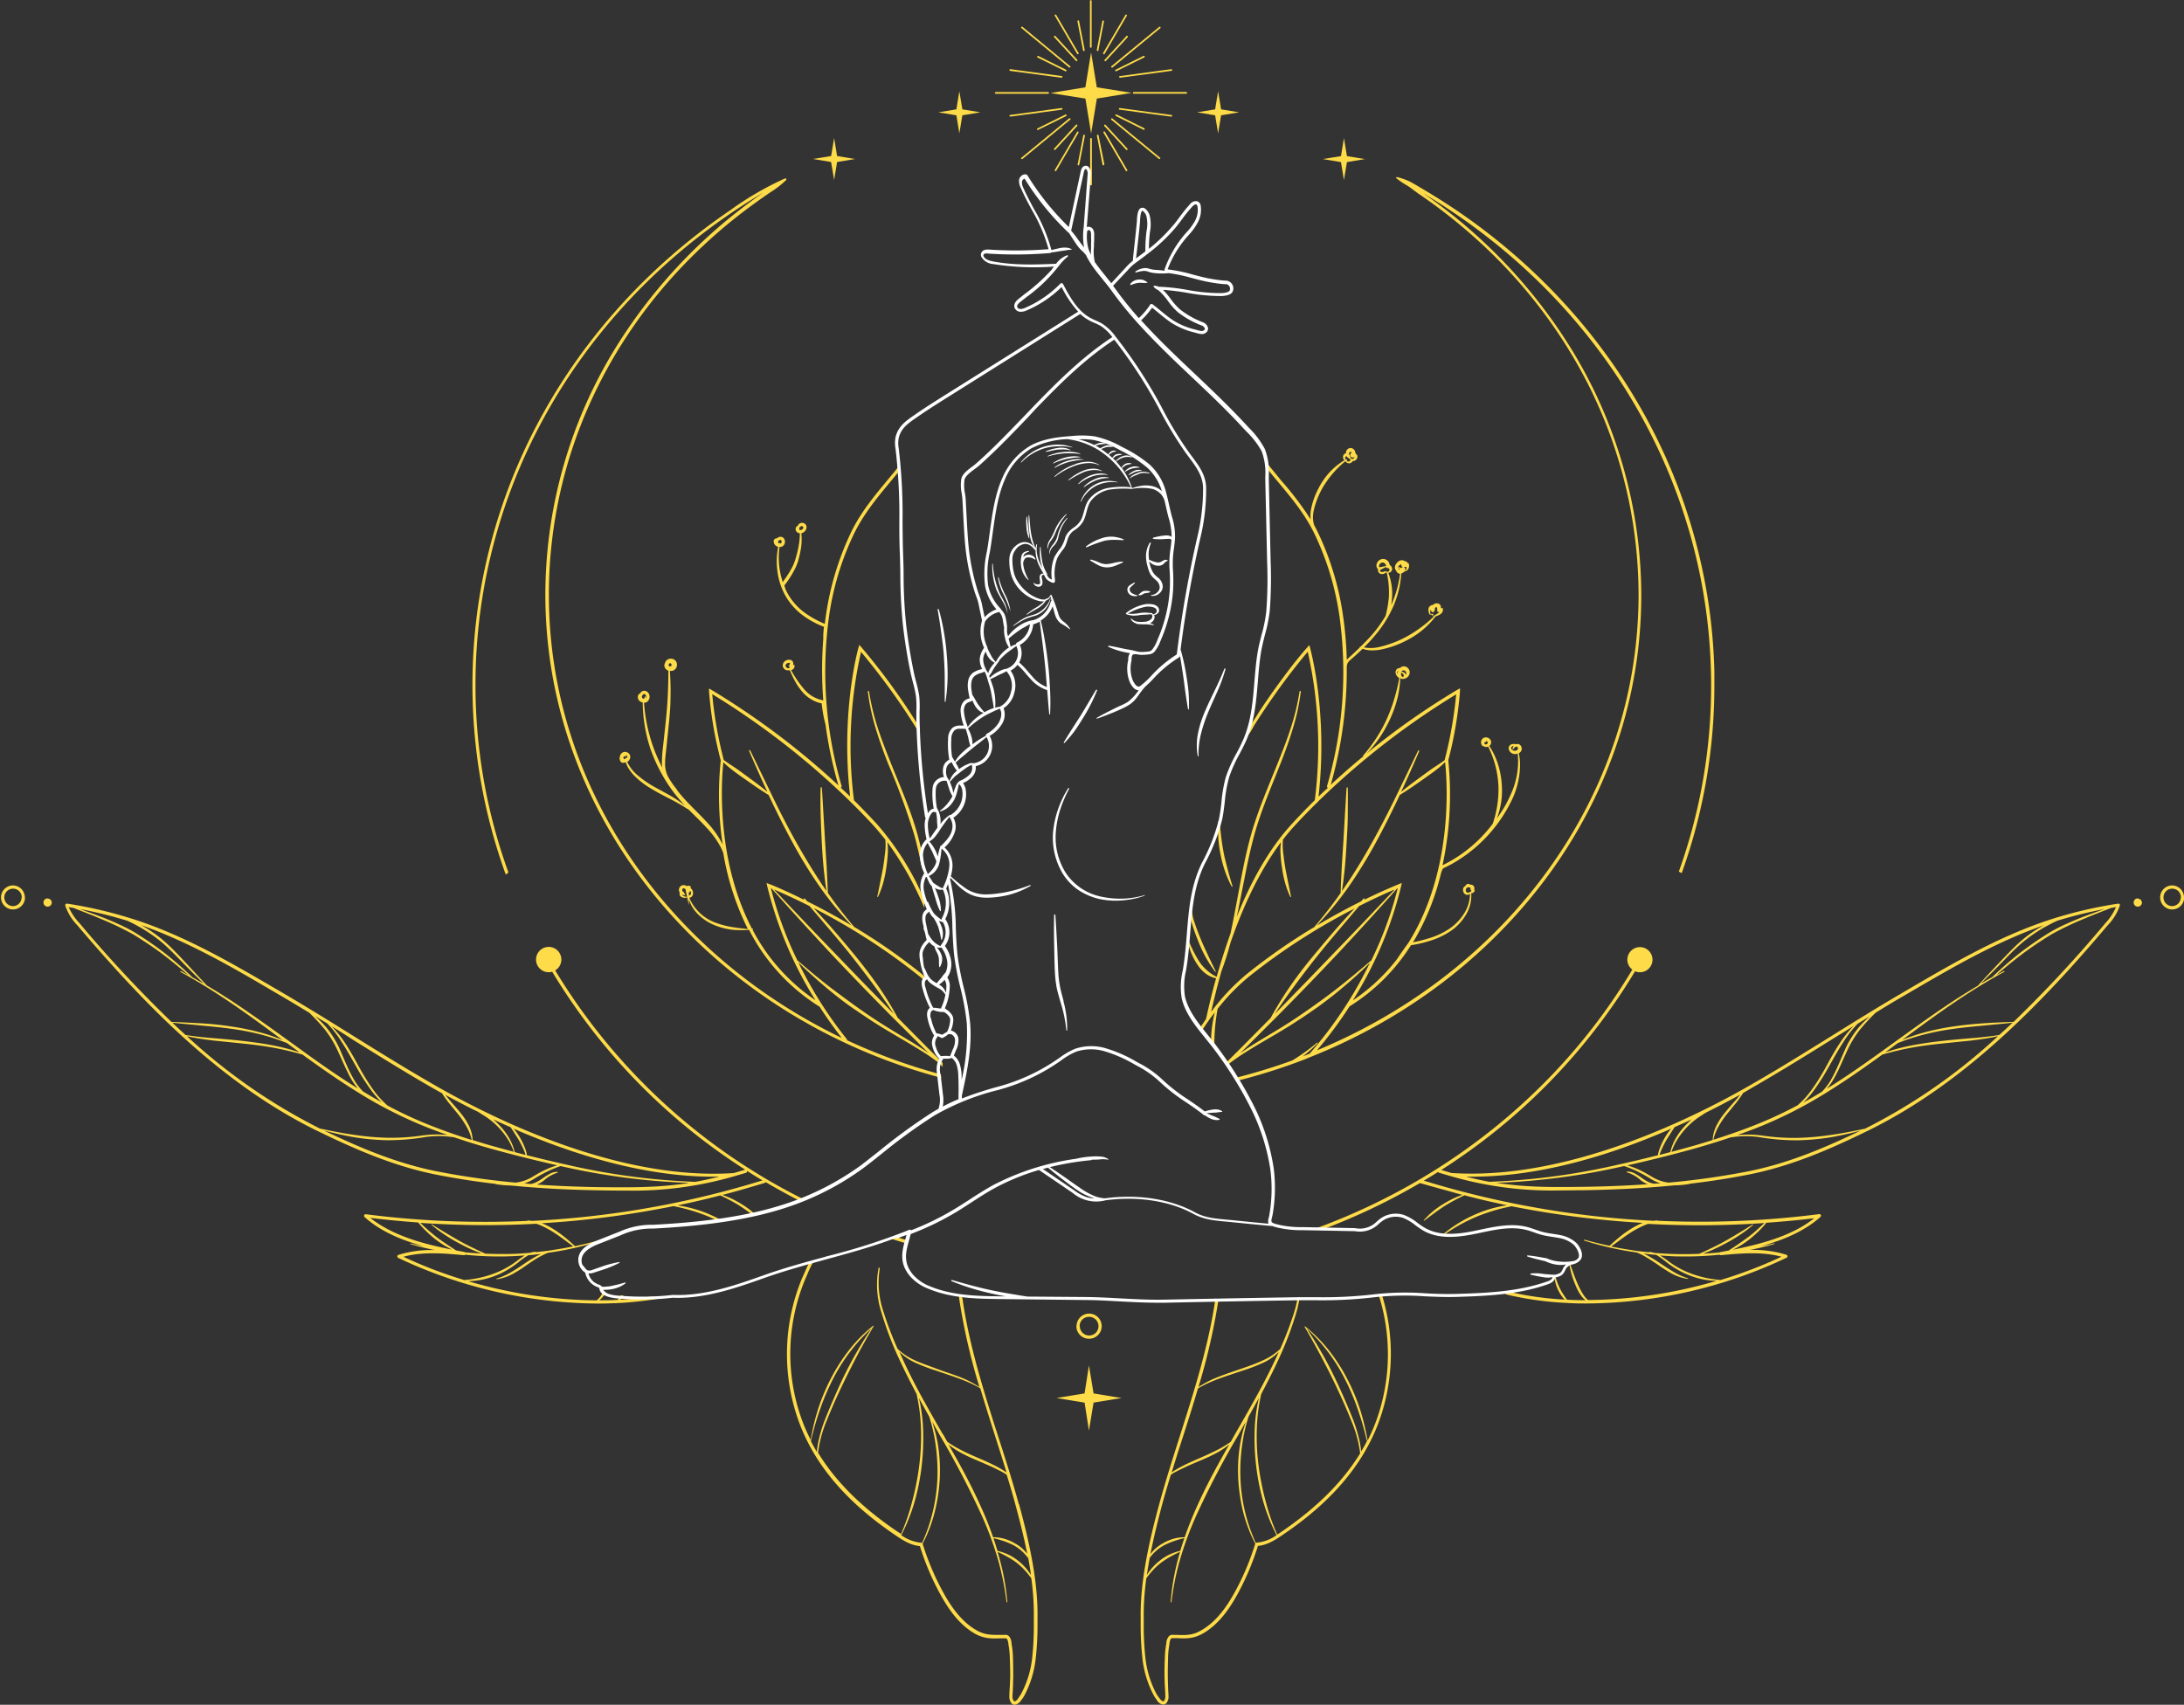 <?xml version="1.0" encoding="UTF-8" standalone="no"?><svg xmlns="http://www.w3.org/2000/svg" xmlns:xlink="http://www.w3.org/1999/xlink" fill="#000000" height="390.5" preserveAspectRatio="xMidYMid meet" version="1" viewBox="-0.2 0.0 500.2 390.5" width="500.2" zoomAndPan="magnify"><rect x="-0.2" y="0.0" width="500.2" height="390.5" fill="#333333" stroke="none"/><g id="change1_1"><path d="M261.87,13.15l-6.38,3.16c-.22.11-.41-.22-.19-.33l6.38-3.17C261.9,12.7,262.09,13,261.87,13.15Zm-9.07.54c-.17.18.1.46.27.27,1.67-1.81,3.35-3.62,5-5.44.17-.18-.1-.45-.27-.27Zm1.82,1.75,10.93-9c.19-.15-.09-.43-.27-.27l-10.94,9C254.15,15.33,254.43,15.6,254.62,15.44Zm1.74,2.36,11.77-1.58c.24,0,.14-.4-.1-.37l-11.78,1.58C256,17.47,256.11,17.84,256.36,17.8Zm-5-6.25,1.28-6.63c0-.24-.32-.35-.37-.1-.43,2.21-.85,4.42-1.28,6.63C251,11.69,251.35,11.8,251.4,11.55Zm1.42.79,5.1-8.72c.13-.21-.21-.4-.33-.19l-5.11,8.72C252.36,12.36,252.69,12.55,252.82,12.34Zm26,18.21.69-4.14,4.13-.68-4.13-.68-.69-4.14-.68,4.14-4.13.68,4.13.68ZM307.6,41.26l.69-4.13,4.13-.69-4.13-.68-.69-4.13-.68,4.13-4.13.68,4.13.69Zm-58.4,271.5-1,6.42-6.42,1.06,6.42,1.05,1,6.42,1.06-6.42,6.42-1.05-6.42-1.06Zm30-124.64A.13.13,0,0,0,279,188a.14.14,0,0,0-.15.13,28.32,28.32,0,0,0,.51,7.68,25.33,25.33,0,0,0,1,3.74,23.13,23.13,0,0,0,1.54,3.53.1.1,0,0,0,.11.05.1.1,0,0,0,.07-.12c-.36-1.23-.74-2.44-1.05-3.66s-.66-2.44-.91-3.68A59.31,59.31,0,0,1,279.16,188.12Zm-5,27.39a33.12,33.12,0,0,0,1.7,3.68,29,29,0,0,0,2.21,3.39.09.09,0,0,0,.11,0,.1.1,0,0,0,0-.13c-.58-1.22-1.19-2.4-1.74-3.61s-1.14-2.41-1.64-3.64-1-2.48-1.4-3.73a10.86,10.86,0,0,1-.69-3.85.13.13,0,0,0-.11-.14.13.13,0,0,0-.16.11,8.59,8.59,0,0,0,.35,4.06A39.33,39.33,0,0,0,274.21,215.51ZM244,16l-6.38-3.17c-.22-.11-.41.23-.19.34l6.38,3.16C244,16.42,244.17,16.09,244,16Zm-12.82.24L242.9,17.8c.24,0,.34-.33.1-.37l-11.77-1.58C231,15.82,230.88,16.19,231.13,16.22Zm-40.34,25,.68-4.13,4.13-.69-4.13-.68-.68-4.13-.69,4.13-4.13.68,4.13.69ZM209.89,191c-1.57-5.59-3.93-10.87-6.06-16.2-1.06-2.67-2.11-5.34-3-8.07a55.51,55.51,0,0,1-2-8.35.14.14,0,0,0-.16-.11.13.13,0,0,0-.11.15,50,50,0,0,0,1.81,8.46c.83,2.76,1.82,5.48,2.88,8.16a161.39,161.39,0,0,1,5.93,16.16c.74,2.66,1.33,5.36,1.88,8.07l-.13-2a11.11,11.11,0,0,1,0-2.08Q210.46,193.08,209.89,191ZM249.82,10.78V.19a.2.2,0,0,0-.39,0V10.78A.2.2,0,0,0,249.82,10.78Zm-5.18,4.66c.19.16.46-.11.27-.27L234,6.16c-.19-.16-.47.12-.27.27Zm3.59-4-1.29-6.63c-.05-.25-.42-.14-.37.1l1.28,6.63C247.9,11.8,248.27,11.69,248.23,11.45Zm-2,2.51c.17.19.44-.09.28-.27l-5-5.44c-.17-.18-.44.09-.28.27Zm.26-1.62a.19.19,0,0,0,.33-.19l-5.11-8.72a.19.19,0,0,0-.33.19Zm.5,25.4,1.29-6.63c0-.24-.33-.35-.38-.1l-1.28,6.63C246.52,37.88,246.89,38,246.94,37.74Zm14.93-8.33-6.38-3.17c-.22-.11-.41.23-.19.34l6.38,3.16C261.9,29.85,262.09,29.52,261.87,29.41Zm-15.41-.54c.16-.19-.11-.46-.28-.28l-5,5.45c-.16.18.11.45.28.27Zm1.88-6.28,1.31,8,1.31-8,8-1.31L251,20l-1.31-8-1.31,8-8,1.31Zm4.48,7.63a.19.19,0,0,0-.34.19l5.11,8.72a.19.19,0,0,0,.33-.2Zm-6.38,0-5.11,8.71c-.12.22.21.41.33.2l5.11-8.72C246.89,30.2,246.56,30,246.44,30.22Zm3.38,12.15V31.78a.2.2,0,0,0-.39,0V42.37A.2.2,0,0,0,249.82,42.37Zm2.86-4.73L251.4,31c-.05-.25-.42-.14-.37.1l1.28,6.63C252.36,38,252.73,37.88,252.68,37.64Zm6.76-16.17h12a.19.19,0,0,0,0-.38h-12A.19.19,0,0,0,259.44,21.47ZM283.88,248l.09-.06-.66.17.12.25ZM336,203.14h0l0,0h0Zm-83-174.55c-.17-.18-.44.09-.27.28l5,5.44c.17.18.44-.09.27-.27Zm15.06-2.25-11.77-1.59c-.25,0-.35.34-.11.37L268,26.71C268.27,26.74,268.37,26.37,268.13,26.34Zm-13.79,1.05,10.94,9c.18.15.46-.12.27-.27l-10.93-9C254.43,27,254.15,27.23,254.34,27.39ZM203.76,283.7c1.19.39,2.38.76,3.58,1.11a4.22,4.22,0,0,1-.07-.79c-.8-.24-1.58-.5-2.37-.75C204.53,283.42,204.15,283.57,203.76,283.7ZM219.52,30.55l.69-4.14,4.13-.68-4.13-.68-.69-4.14-.68,4.14-4.13.68,4.13.68ZM274.07,221a14.69,14.69,0,0,1-2.21-5.23.14.14,0,0,1,.1-.17.15.15,0,0,1,.16.08,28,28,0,0,0,2.55,4.89,11.4,11.4,0,0,0,1.85,1.95,8.29,8.29,0,0,0,1.94,1.23c.91-3.25,2-6.61,3.18-10,.42-1.94.8-3.89,1.16-5.84,1.09-5.65,2-11.34,3.59-16.91s3.92-10.87,6.05-16.2c1.07-2.67,2.12-5.34,3-8.07a53.19,53.19,0,0,0,2-8.35.15.15,0,0,1,.16-.11.14.14,0,0,1,.12.15,49.05,49.05,0,0,1-1.82,8.46c-.83,2.76-1.81,5.48-2.88,8.16-2.1,5.35-4.41,10.64-5.93,16.16-.76,2.75-1.37,5.56-1.94,8.38l-1.68,8.46c-.14.67-.29,1.35-.43,2,3.16-7.86,7.27-15.45,12.59-21.25,1.74-1.91,3.52-3.74,5.3-5.5a98.2,98.2,0,0,0-1.62-34c-.75.89-1.49,1.8-2.22,2.71q-2.69,3.38-5.17,6.89-1.64,2.31-3.19,4.66c-.56.85-1.12,1.72-1.67,2.59-.18.28-1.17,2.31-1.59,2.25-.21,0-.22-.31-.17-.51a6,6,0,0,1,1.32-2.43c.73-.95,1.32-2.06,2-3.06q1.8-2.7,3.71-5.34c2.18-3,4.43-6,6.9-8.78l.44-.5.19.65c0,.14,4.13,14.62,1.92,34.06.71-.69,1.43-1.38,2.15-2a.37.37,0,0,1-.2-.43,93.29,93.29,0,0,0,2.86-38.79,64.66,64.66,0,0,0-5.75-19c-2.16-4.46-5.1-8-8.21-11.74-1-1.17-2-2.38-2.94-3.61a.37.37,0,0,1,.58-.46c1,1.23,2,2.43,2.93,3.59A73.43,73.43,0,0,1,300,119a6.9,6.9,0,0,1,.08-2.4,17.2,17.2,0,0,1,1.61-4.56,16.75,16.75,0,0,1,2.76-4,16.2,16.2,0,0,1,3.24-2.61,1.23,1.23,0,0,1-.28-.53.91.91,0,0,1,.43-1,1.29,1.29,0,0,1,.21-.06,1,1,0,0,1,.05-.4,1.12,1.12,0,0,1,1-.82,1.14,1.14,0,0,1,1.05.77,1.32,1.32,0,0,0,.47.86,1,1,0,0,1-1,1.35,1,1,0,0,1-.92.53.94.94,0,0,1-.71-.43l-.06-.05a22.09,22.09,0,0,0-2.93,2.87,21.1,21.1,0,0,0-1.42,1.85,18.18,18.18,0,0,0-1.21,2,18.7,18.7,0,0,0-1.63,4.35,7.27,7.27,0,0,0-.22,2.27,6.18,6.18,0,0,0,.28,1.33c.27.49.53,1,.78,1.51a65.86,65.86,0,0,1,5.82,19.25,85.44,85.44,0,0,1,.85,10.08,3,3,0,0,1,.39-.41c.88-.8,1.75-1.61,2.59-2.43a.17.17,0,0,1,0-.12.14.14,0,0,1,.18-.06h0c1-1,2-2,2.85-3a30.42,30.42,0,0,0,2.88-4.06q.19-.72.33-1.44a24.61,24.61,0,0,0,.42-2.84,20.46,20.46,0,0,0-.48-5.61l-.08,0a.1.1,0,0,1,0-.13.08.08,0,0,1,0,0,1.74,1.74,0,0,1-.6.37,1.07,1.07,0,0,1-.79,0,.86.86,0,0,1-.53-.73.71.71,0,0,1,0-.35,1,1,0,0,1-.22-.24,1.11,1.11,0,0,1-.12-.81,1.59,1.59,0,0,1,.92-1.14,1.46,1.46,0,0,1,1.49.19,1.52,1.52,0,0,1,.59,1.07h0a1,1,0,0,1,.39.35,1,1,0,0,1,.14.82.91.91,0,0,1-.84.62,13.08,13.08,0,0,1,.86,5.58,13.88,13.88,0,0,1-.2,1.82l.09-.18a25.88,25.88,0,0,0,1.95-7,1,1,0,0,1-.74-.41.64.64,0,0,1-.12-.27.76.76,0,0,1-.09-.09,1.12,1.12,0,0,1-.19-1,1.64,1.64,0,0,1,.42-.74,2,2,0,0,1,.66-.5,1.32,1.32,0,0,1,.94,0l.27.15.09,0a.85.85,0,0,1,.52.43h.05c.19.06.16.1.2.14s0,0,0,.05l0,0v.07a1.08,1.08,0,0,1,.05.36,1.46,1.46,0,0,1-.17.68,1.26,1.26,0,0,1-.93.62,1.29,1.29,0,0,1-.16.17,1.1,1.1,0,0,1-.52.25,23,23,0,0,1-1.7,7.25,26.78,26.78,0,0,1-4.26,6.89c-.82,1-1.69,1.92-2.6,2.82a8.59,8.59,0,0,0,3.93-.2,25.3,25.3,0,0,0,4.61-1.64,27.43,27.43,0,0,0,4.2-2.51,29.38,29.38,0,0,0,3.33-2.78s-.05,0-.07,0a.71.71,0,0,1-.53-.39,1.09,1.09,0,0,1-.36,0l-.09,0,0-.1a2,2,0,0,1-.22-1.32,1.07,1.07,0,0,1,.49-.63.92.92,0,0,1,.47-.13,1.33,1.33,0,0,1,.85-.4,1,1,0,0,1,.61.14.89.89,0,0,1,.39.55.9.9,0,0,1,0,.4h.16l.31,0,0,.29a1.12,1.12,0,0,1-.43,1,2.87,2.87,0,0,1-.77.44,2.53,2.53,0,0,1-.44.14,19.32,19.32,0,0,1-3.28,3.36,21.46,21.46,0,0,1-2.08,1.45c-.72.43-1.47.82-2.23,1.18a22.11,22.11,0,0,1-4.79,1.6,10.35,10.35,0,0,1-2.55.22,5.88,5.88,0,0,1-1.81-.36c-.92.9-1.87,1.75-2.83,2.58a2.53,2.53,0,0,0-.58.66,2.41,2.41,0,0,0-.22.85l0,.33a95.91,95.91,0,0,1-3.67,26.74c2.51-2.33,5-4.5,7.42-6.49l0,0a.15.15,0,0,1,0-.19,37.86,37.86,0,0,0,3.06-4.09,33.31,33.31,0,0,0,2.43-4.47,36.89,36.89,0,0,0,1.74-4.78,41.53,41.53,0,0,0,1.05-4.44,1.63,1.63,0,0,1-.81-1,1.09,1.09,0,0,1,.16-.94.92.92,0,0,1,.8-.34,1.37,1.37,0,0,1,.64-.37,1.29,1.29,0,0,1,1,.22,1.4,1.4,0,0,1,.57.86,1.46,1.46,0,0,1-.18,1,1.56,1.56,0,0,1-1,.72s0,0-.07,0a.78.78,0,0,1-.65,0,.48.48,0,0,1-.14-.09l-.09,0a25.39,25.39,0,0,1-.64,4.51,27.56,27.56,0,0,1-1.74,4.91,30,30,0,0,1-2.58,4.51,27.46,27.46,0,0,1-2.76,3.32A169.46,169.46,0,0,1,333.59,158l.59-.33,0,.67a90.58,90.58,0,0,1-2.68,15.81,77.53,77.53,0,0,1-1.32,24.07l.07-.05.59-.31c.39-.2.78-.39,1.15-.62a31.41,31.41,0,0,0,8.06-6.55c.57-.64,1.11-1.31,1.63-2a23.26,23.26,0,0,0,1-4,23.61,23.61,0,0,0,.3-4.75,22.77,22.77,0,0,0-.74-4.71,22.15,22.15,0,0,0-1.61-4.21,1.1,1.1,0,0,1-.72.06.87.87,0,0,1-.32-.2.12.12,0,0,1-.05.07.12.12,0,0,1-.1,0,1.17,1.17,0,0,1-.07-1.77,1.13,1.13,0,0,1,1.08-.22,1.2,1.2,0,0,1,.82.75,1.05,1.05,0,0,1-.3,1.1l-.08.06a17.48,17.48,0,0,1,2,4.2,19.37,19.37,0,0,1,.87,4.85,17.47,17.47,0,0,1-1.15,7.57c.21-.31.44-.61.65-.93a26.93,26.93,0,0,0,2.53-4.54,18.23,18.23,0,0,0,1.62-9.41l-.26.08a1.49,1.49,0,0,1-1.83-1.21,1,1,0,0,1,.71-1,2,2,0,0,1,1,0,.89.89,0,0,1,1,.25,1.15,1.15,0,0,1,.17,1.29,1.32,1.32,0,0,1-.54.51,16.34,16.34,0,0,1,.26,2,16.87,16.87,0,0,1-.11,2.66,20,20,0,0,1-1.34,5.16,33.3,33.3,0,0,1-14.09,15.51c-.39.23-.79.42-1.18.62s-.83.35-1,.6a6,6,0,0,0-.4,1.08,56,56,0,0,1-6.38,15.7,38.63,38.63,0,0,0,3.87-1,17.14,17.14,0,0,0,4.39-2.07,11.87,11.87,0,0,0,3.36-3.41,8.78,8.78,0,0,0,1.44-4.56.13.13,0,0,1,0-.1h0a.87.87,0,0,1-.69.26,1,1,0,0,1-.78-.55,1.34,1.34,0,0,1-.07-1,1,1,0,0,1,.38-.44l.12-.06a.69.69,0,0,1,.41-.43.7.7,0,0,1,.61.1l.07.06a.76.76,0,0,1,.3,0,.84.84,0,0,1,.58.45.89.89,0,0,1,0,.68l0,0,.05,0,.09.12,0,.13a.88.88,0,0,1-.56.54.85.85,0,0,1-.23,0,.12.12,0,0,1,0,.08,8.47,8.47,0,0,1-1.21,4.87,11.79,11.79,0,0,1-3.46,3.71,18,18,0,0,1-4.55,2.19,29.43,29.43,0,0,1-4.59,1.09,44.2,44.2,0,0,1-14.06,14,93.39,93.39,0,0,1-7.48,10.08c43.39-17.94,73.67-58,73.67-104.45A107.13,107.13,0,0,0,361.76,84.7a112.69,112.69,0,0,0-9.9-15,115.74,115.74,0,0,0-12.38-13.52,122.58,122.58,0,0,0-14.72-11.76c-.84-.58-1.63-1.22-2.46-1.79a18.33,18.33,0,0,1-2.71-1.82c-.07-.07-.11-.24,0-.24a.15.15,0,0,0,.25,0,16.33,16.33,0,0,1,2.94,1.06c1,.55,2,1.15,3,1.74q4,2.37,7.88,5a140.06,140.06,0,0,1,14.48,11.31,137.31,137.31,0,0,1,12.66,12.87,134.91,134.91,0,0,1,10.71,14.25,131.93,131.93,0,0,1,8.64,15.45,128,128,0,0,1,10.59,33.7,126.11,126.11,0,0,1,1.7,17.88c0,1.06,0,2.12,0,3.18a126.72,126.72,0,0,1-7.48,43l-.66-.36a125.86,125.86,0,0,0,7.4-42.6c0-46.16-25-88.42-65.94-112.77a119.78,119.78,0,0,1,33.51,35,108.09,108.09,0,0,1,16.43,57.06c0,47.53-31.5,88.42-76.32,106-.24.1-.48.22-.72.31l0,0a133.54,133.54,0,0,1-15.56,4.93c-.13-.23-.26-.45-.4-.67a132.14,132.14,0,0,0,13.09-4,47.45,47.45,0,0,0,5.65-4.06.09.09,0,0,1,.13,0,.09.09,0,0,1,0,.12,30.44,30.44,0,0,1-3.39,3l1.56-.61a92.39,92.39,0,0,0,9.34-12.66c1.73-2.83,3.21-5.57,4.47-8.15-2.45,2.44-5.06,4.72-7.74,6.92q-2.1,1.68-4.28,3.26c-1.46,1-2.93,2.06-4.43,3-3,2-6.12,3.74-9.19,5.56-1.52.93-3.05,1.84-4.52,2.84-.65.45-1.28.91-1.91,1.38l-.39.4c-.12-.2-.24-.38-.37-.57,1.21-1.22,2.43-2.42,3.64-3.63l6.45-6.52a81.28,81.28,0,0,1,4.34-7.08c1.67-2.42,3.45-4.76,5.31-7s3.76-4.51,5.69-6.72c1.27-1.44,2.57-2.86,3.88-4.28a143.21,143.21,0,0,0-24.22,15.63,47,47,0,0,0-7.14,7.35,45.14,45.14,0,0,0-.74,7.12c0,.41,0,.81,0,1.21-.22-.27-.48-.67-.76-1.07v-.15a27.78,27.78,0,0,1,.85-6.29c-1,1.25-1.87,2.53-2.74,3.85l0,0a2.47,2.47,0,0,0-.61-.35q.66-1,1.35-2c.63-2.92,1.39-6.06,2.3-9.32a6.13,6.13,0,0,1-2.28-1A8,8,0,0,1,274.07,221ZM337,204.21Zm-.07-.06v0s0,0,0,0Zm-.87-1.07h0Zm-.58.41h0Zm1,.84h0a.56.56,0,0,0,.17-.09.43.43,0,0,0,.15-.21l-.27-.34h0a.44.44,0,0,0,.09-.18.14.14,0,0,0,0-.12s0,0,0,0,0,0,0,0l-.57-.2v0h0l0,0,0,0,0,0s0,0,0,0h0l-.52.35s.08.06.11.05h0a.18.18,0,0,0-.1.09.68.68,0,0,0,0,.47.47.47,0,0,0,.31.32.53.53,0,0,0,.33,0h0a.1.1,0,0,1,.1,0h0s0,0,0,0h0A.15.15,0,0,1,336.49,204.33Zm10.89-33.17c-.06-.13-.22-.19-.43-.1a1.4,1.4,0,0,0-.58.58h0a.1.1,0,0,1-.14,0,.08.08,0,0,1,0-.09,1.51,1.51,0,0,1,.27-.72,1.43,1.43,0,0,0-.31.12.48.48,0,0,0-.28.47.73.73,0,0,0,.39.45.94.94,0,0,0,.66.08.68.68,0,0,0,.49-.34A.52.52,0,0,0,347.38,171.16ZM340.53,170a.48.48,0,0,0-.37-.26.16.16,0,0,1,0,.16.15.15,0,0,1-.14.07h0c-.16,0-.3.18-.26.28a.34.34,0,0,0,.27.27.44.44,0,0,0,.39-.17A.32.32,0,0,0,340.53,170Zm-19.76-16.13a1.82,1.82,0,0,1,.46.11,1.06,1.06,0,0,1,.54.58h0a.65.65,0,0,0-.19-.9.55.55,0,0,0-.81.2S320.78,153.84,320.77,153.84Zm-.09.26a1.27,1.27,0,0,0,.15.8.35.35,0,0,1,.06.09,1.27,1.27,0,0,0,.34,0,.53.53,0,0,0,.08-.22C321.35,154.48,321.05,154.22,320.68,154.1Zm-.6-.58a.66.66,0,0,0-.21.23.6.6,0,0,0,0,.54.6.6,0,0,1,.06.11A1.63,1.63,0,0,1,320.08,153.52Zm8.73-12.86a2.48,2.48,0,0,0,.56-.42s0-.08.07-.12H329l-.05-.76s0,0,0,0a.42.42,0,0,0,0-.16.48.48,0,0,0-.06-.11.39.39,0,0,0-.17,0,.63.63,0,0,0-.3.12,1,1,0,0,1-.2.83l-.18.21-.26-.14a.59.59,0,0,1-.29-.35.8.8,0,0,1,0-.15l-.06.08a1.69,1.69,0,0,0,0,.91l.11,0s.06,0,.09,0,0,0,0,0a1,1,0,0,0,.24,0h0a.14.14,0,0,1,.18.07.13.13,0,0,1-.05.17,1,1,0,0,1-.18.1.41.41,0,0,0,.26.07A1.48,1.48,0,0,0,328.81,140.66Zm-7.49-10.73a.47.47,0,0,1,.19.11.49.49,0,0,1,.13.2.63.63,0,0,1,0,.19,1,1,0,0,1-.05.26,1,1,0,0,0,.32-.43,1,1,0,0,0,0-.46l-.16.06-.05-.12,0,.06A.58.58,0,0,1,321.32,129.93Zm-.67.13a1,1,0,0,1,.46-.15h.08a.71.71,0,0,1-.26-.13.62.62,0,0,1-.2-.39.91.91,0,0,1,0-.17,1.27,1.27,0,0,0-.77.72.63.63,0,0,1,.45,0,.14.14,0,0,1-.07.27h0a.34.34,0,0,0-.3.13.27.27,0,0,0,.19.12s0,0,.08-.08A1.07,1.07,0,0,1,320.65,130.06Zm-3.39-.44a.92.92,0,0,0-.35-.63.7.7,0,0,0-.73-.11.9.9,0,0,0-.51.6.45.45,0,0,0,0,.33.23.23,0,0,0,.07.09s0,0,0,0h0l.07,0Zm.32,1.37a.56.56,0,0,0,.45-.46.52.52,0,0,0-.13-.34.39.39,0,0,0-.3-.12l-.33,0v-.25l-1.26.66-.09,0s-.05.06-.05.15a.33.33,0,0,0,.15.3,1.11,1.11,0,0,0,1-.14.15.15,0,0,1,.19.06.11.11,0,0,1,0,.12.1.1,0,0,1,.1,0h0a.12.12,0,0,1,.09-.09.14.14,0,0,1,.16.08Zm-8.77-26.88a.65.65,0,0,1,.15.24l.24.67.26.06a.49.49,0,0,0,.43-.15.39.39,0,0,0,.07-.35.64.64,0,0,1-.1.13l-.07.06-.1,0a.52.52,0,0,1-.53-.23.66.66,0,0,1-.11-.43.61.61,0,0,1,.25-.42l.1,0c-.08-.15-.21-.24-.31-.22s-.24.11-.31.3A.5.5,0,0,0,308.81,104.11Zm-.92.79a.8.8,0,0,0,.14.38l.18-.1a.09.09,0,0,1,.13,0,.1.1,0,0,1,0,.12l-.15.13h0a1.65,1.65,0,0,0,.32.26.26.26,0,0,0,.15,0,.55.55,0,0,0,.47-.44v0l-.71-.52a1,1,0,0,1-.19-.22.26.26,0,0,0-.15,0C308,104.55,307.88,104.7,307.89,104.9ZM291.75,232.28l7.11-7.29,7.15-7.41c4.45-4.57,8.81-9.21,13.21-13.83-1.58.67-4.47,1.94-8.15,3.8-1.46,1.74-2.93,3.46-4.39,5.19q-2.85,3.34-5.59,6.77c-1.81,2.3-3.59,4.62-5.31,7C294.39,228.38,293.06,230.32,291.75,232.28Zm22-12.18a.1.1,0,0,1,.07,0,84.49,84.49,0,0,0,6.1-16.62l-.18.08c-4.32,4.91-8.76,9.72-13.21,14.52q-7.06,7.51-14.33,14.83l-7.29,7.28-1.1,1.09c1.26-.89,2.55-1.72,3.85-2.53,3.06-1.86,6.14-3.64,9.1-5.64s5.86-4.05,8.69-6.23S311,222.42,313.74,220.1Zm17-45.5a20.14,20.14,0,0,1-1.92,1.67c-.92.73-1.9,1.39-2.86,2.08-1.82,1.29-3.66,2.58-5.58,3.75l-.32.69c-1.68,3.54-3.43,7.05-5.31,10.48a108.08,108.08,0,0,1-6.18,10,77.58,77.58,0,0,1-7.2,8.74c3.76-2.23,7.23-4.09,10.15-5.54l.59-.64a.14.14,0,0,1,.2,0,.14.14,0,0,1,0,.18l-.09.11c4.83-2.37,8-3.59,8-3.62l.62-.24-.13.65a88.54,88.54,0,0,1-11,26.11l0,.08a43.08,43.08,0,0,0,9.95-9.28q1.26-1.87,2.58-3.69l.07-.09h0C333.05,199,331.12,177.71,330.77,174.6Zm-53.6,57.24a49.38,49.38,0,0,1,8.23-8.74,136.76,136.76,0,0,1,15.54-10.81.12.12,0,0,1,0-.08q3.15-3.69,5.93-7.67c.05-1.92.15-3.84.24-5.76l.39-6.1.35-6.09c.13-2,.23-4.06.38-6.1a.14.14,0,0,1,.15-.13.14.14,0,0,1,.12.14c.05,2,0,4.08,0,6.12s-.14,4.07-.25,6.11-.24,4.07-.43,6.1c-.18,1.77-.39,3.53-.66,5.29.29-.41.58-.82.85-1.23,2.19-3.23,4.2-6.57,6.11-10s3.69-6.89,5.4-10.4l5.1-10.56a.14.14,0,0,1,.25.11q-2,4.73-4.16,9.37c1.57-1.29,3.2-2.5,4.84-3.69.95-.69,1.89-1.41,2.88-2.05.78-.5,1.53-1,2.27-1.56h0l0-.07a94.79,94.79,0,0,0,2.63-15,178.64,178.64,0,0,0-31.74,24.67.38.38,0,0,1-.21.22c-1.76,1.73-3.51,3.53-5.23,5.41-.86.94-1.69,1.94-2.5,3a14.54,14.54,0,0,0,.08,3.16c.13,1.1.27,2.21.46,3.3s.43,2.18.64,3.28l.67,3.28a.1.1,0,0,1-.08.12.1.1,0,0,1-.1-.06,20.87,20.87,0,0,1-1.17-3.18,24.76,24.76,0,0,1-.69-3.32,31.55,31.55,0,0,1-.36-3.37,11.17,11.17,0,0,1,.11-2.64c-5,6.67-8.8,15-11.62,23.18,0,.14-.07.28-.11.42a62.74,62.74,0,0,1-1.93,6C278.64,225.73,277.84,228.88,277.17,231.84ZM115.63,200.32a127.36,127.36,0,0,1-3.6-75.17,128.05,128.05,0,0,1,11.65-29.52,131.11,131.11,0,0,1,8.46-13.51,136.78,136.78,0,0,1,21.77-23.86A140.81,140.81,0,0,1,167,48.19a71.47,71.47,0,0,1,12.66-7.35s0,.08.09.08.1,0,.14,0,0,.2,0,.28A20.88,20.88,0,0,1,176.31,44q-1.8,1.22-3.55,2.49Q169.28,49,166,51.72a121.14,121.14,0,0,0-12.11,11.65,114.44,114.44,0,0,0-10.11,13,109.41,109.41,0,0,0-8,14.14,106.66,106.66,0,0,0-10.27,45.73c0,44.06,27.25,82.37,67.09,101.52-1.92-2.46-3.61-4.86-5.08-7.15A44.64,44.64,0,0,1,171.36,213a24.77,24.77,0,0,1-3.55,0,15.25,15.25,0,0,1-4.34-1.07,11.45,11.45,0,0,1-3.76-2.46,8.28,8.28,0,0,1-2.13-3.45l0,1.32-.45-2h0a.13.13,0,0,1,0-.12l-.28-1.27a.22.22,0,0,1,0-.08h0a.43.43,0,0,0-.26-.33.41.41,0,0,0-.41,0,.46.46,0,0,0-.13.38.51.51,0,0,0,.18.34.55.55,0,0,1,.24.21l.31.65-.71-.19-.05,0a.42.42,0,0,0,.08.12,1.47,1.47,0,0,0,.92.37.09.09,0,0,1,.09.1.1.1,0,0,1-.07.09,1.59,1.59,0,0,1-1.23-.19.72.72,0,0,1-.36-.75,1.27,1.27,0,0,1,.07-.12,1.33,1.33,0,0,1-.2-.48,1.15,1.15,0,0,1,.41-1.12,1.18,1.18,0,0,1,1.2-.06l.16.11,0-.05.08,0a.86.86,0,0,1,.63,0l.17.06,0,.17a1.13,1.13,0,0,1,.05.32.75.75,0,0,1,.31.34,1.65,1.65,0,0,1,.19.91,1,1,0,0,1-.53.81.73.73,0,0,1-.33.08h0a10.43,10.43,0,0,0,6,5.71,20.06,20.06,0,0,0,4.15,1.06c1.08.18,2.17.29,3.27.39a61.4,61.4,0,0,1-5.63-17.43,14,14,0,0,0-.67-1.47,20.63,20.63,0,0,0-3.26-4.41c-1.23-1.36-2.59-2.63-3.9-3.94l-.2-.21h0a.09.09,0,0,1-.12,0,41.61,41.61,0,0,0-4-2.31c-1.38-.72-2.78-1.43-4.13-2.24a19.49,19.49,0,0,1-3.82-2.83,10.11,10.11,0,0,1-1.53-1.85,5.92,5.92,0,0,1-.69-1.46,1.11,1.11,0,0,1-.26,0,.62.62,0,0,1-.29.09.74.74,0,0,1-.63-.26,1.42,1.42,0,0,1-.17-1.22,1.27,1.27,0,0,1,.87-1,1.29,1.29,0,0,1,1.28.45,1.17,1.17,0,0,1,0,1.36,1.14,1.14,0,0,1-.48.44,8.72,8.72,0,0,0,2.3,3,23.14,23.14,0,0,0,3.76,2.65c1.35.76,2.74,1.48,4.1,2.26a25.39,25.39,0,0,1,3.11,2.16,37.91,37.91,0,0,1-2.78-3.28,37.31,37.31,0,0,1-5.22-9.91A34.87,34.87,0,0,1,147,160.91a1.55,1.55,0,0,1-.43-.14,1.23,1.23,0,0,1-.68-1.24,1,1,0,0,1,.38-.65l.12,0a1.45,1.45,0,0,1,.3-.4,1,1,0,0,1,.86-.23,1.32,1.32,0,0,1,1,1.13,1.43,1.43,0,0,1-.54,1.38,1.24,1.24,0,0,1-.71.22,37.93,37.93,0,0,0,2.11,10.12,36.11,36.11,0,0,0,2.08,4.73,7.17,7.17,0,0,1-.1-1.12,35.07,35.07,0,0,1,.25-3.58l.39-3.55c.26-2.37.51-4.71.65-7.08s.19-4.57.2-6.87a1.36,1.36,0,0,1-.82-.74,1.06,1.06,0,0,1,.05-1h0a1.21,1.21,0,0,1,.5-.75,1.43,1.43,0,0,1,1-.25,1.34,1.34,0,0,1,.91.46,1.47,1.47,0,0,1,0,1.86,1.33,1.33,0,0,1-.86.47,1.62,1.62,0,0,1-.44,0,64.44,64.44,0,0,1,.13,6.81c0,1.19-.1,2.38-.2,3.57s-.23,2.37-.35,3.55l-.36,3.54c-.11,1.17-.31,2.37-.31,3.52a6.36,6.36,0,0,0,.71,3.29,19.21,19.21,0,0,0,2,2.9.09.09,0,0,1,0,.1c2.17,2.85,4.92,5.19,7.36,7.92a21,21,0,0,1,3.11,4.57,76.56,76.56,0,0,1-.44-19.26,89.41,89.41,0,0,1-2.68-15.81l0-.67.58.33a177,177,0,0,1,29.06,21.87A94.56,94.56,0,0,1,188.87,166c-.11-.44-.22-.87-.32-1.31a35.61,35.61,0,0,1-.56-3.56,8,8,0,0,1-4.55-2.8,13.15,13.15,0,0,1-1.57-2.32,26.72,26.72,0,0,1-1.18-2.48,2,2,0,0,1-.36,0,1,1,0,0,1-.82-.23,1.12,1.12,0,0,1-.44-.78,1.23,1.23,0,0,1,.3-.88,1.46,1.46,0,0,1,1.7-.39.87.87,0,0,1,.38.49,1.14,1.14,0,0,1,0,.55h0l.08,0,.25.09v.23a1,1,0,0,1-.31.65,1.11,1.11,0,0,1-.48.25,25.38,25.38,0,0,0,3,4.39,7.49,7.49,0,0,0,4.36,2.53,92.87,92.87,0,0,1,0-14c0-.19,0-.39,0-.58,0-.75.07-1.51.17-2.27a19.7,19.7,0,0,1-4.93-2.69,14.59,14.59,0,0,1-3.91-4.44,15.56,15.56,0,0,1-1.83-5.61,16.74,16.74,0,0,1,.18-5.56,1.57,1.57,0,0,1-.5-.25,1.25,1.25,0,0,1-.53-1,.68.68,0,0,1,.76-.72,1.57,1.57,0,0,1,.25-.2,1.2,1.2,0,0,1,.63-.15,1,1,0,0,1,.63.3,1.25,1.25,0,0,1,.25,1.2,1.16,1.16,0,0,1-.89.83,1.62,1.62,0,0,1-.3,0,17.65,17.65,0,0,0,.09,5.43,17.15,17.15,0,0,0,.66,2.63l.31-.46L180,132c.4-.6.79-1.22,1.13-1.86a10.65,10.65,0,0,0,.83-2c.2-.71.41-1.41.56-2.13a17.12,17.12,0,0,0,.47-3.85,1.08,1.08,0,0,1-.67-.29.9.9,0,0,1-.18-1.13.8.8,0,0,1,.38-.3,1,1,0,0,1,.81-.66,1.05,1.05,0,0,1,1.09.52,1.18,1.18,0,0,1-.13,1.18,1.53,1.53,0,0,1-.86.65l-.1,0a13.35,13.35,0,0,1-.18,4c-.14.74-.31,1.47-.5,2.19a11,11,0,0,1-.86,2.13,22.26,22.26,0,0,1-1.16,2c-.2.31-.42.61-.63.92l-.34.45a1.45,1.45,0,0,0-.2.3,1.76,1.76,0,0,0,.1.4l.15.46a11,11,0,0,0,.58,1.13,13.76,13.76,0,0,0,3.74,4.19,22.21,22.21,0,0,0,4.67,2.6c.08-.59.15-1.19.24-1.78a65.84,65.84,0,0,1,5.81-19.25c2.21-4.53,5.17-8.1,8.31-11.89l1.42-1.71.73-.9c.15-.19.37-.63.6-.72a2.74,2.74,0,0,1,0,1.14,4.71,4.71,0,0,1-.69.87l-1.49,1.8c-3.11,3.74-6,7.28-8.21,11.74a65,65,0,0,0-5.75,19A93.46,93.46,0,0,0,192.54,180a.36.36,0,0,1-.19.43l2.15,2c-2.22-19.44,1.87-33.92,1.91-34.06l.19-.65.45.5a150.67,150.67,0,0,1,13.46,18.57c-.06.39-.11.78-.14,1.17A154.12,154.12,0,0,0,197,149.32a98,98,0,0,0-1.61,34q2.67,2.64,5.3,5.5A65.37,65.37,0,0,1,211.46,206l0,.34c0,.55.06,1.11.06,1.67a74,74,0,0,0-8.5-15.11,11.73,11.73,0,0,1,.11,2.64c-.07,1.13-.19,2.26-.36,3.37a26.42,26.42,0,0,1-.69,3.32,22,22,0,0,1-1.17,3.18.1.1,0,0,1-.11.06.1.1,0,0,1-.07-.12l.67-3.28c.21-1.1.45-2.18.64-3.28s.32-2.2.45-3.3a13.94,13.94,0,0,0,.08-3.16c-.8-1-1.63-2-2.5-3-1.72-1.88-3.47-3.68-5.22-5.41a.4.4,0,0,1-.22-.22A179.1,179.1,0,0,0,162.92,159a93.07,93.07,0,0,0,2.62,15l0,.07c.74.54,1.5,1.06,2.27,1.56,1,.64,1.93,1.36,2.88,2.05,1.64,1.19,3.28,2.4,4.85,3.69q-2.16-4.65-4.17-9.37a.14.14,0,0,1,.07-.17.12.12,0,0,1,.18.06l5.11,10.56c1.71,3.51,3.48,7,5.39,10.4s3.93,6.74,6.11,10l.85,1.23c-.26-1.76-.47-3.52-.65-5.29-.19-2-.33-4.07-.43-6.1s-.2-4.08-.25-6.11-.07-4.08,0-6.12a.15.15,0,0,1,.13-.14.15.15,0,0,1,.15.13c.14,2,.25,4.07.37,6.1l.36,6.09.38,6.1c.09,1.92.2,3.84.25,5.76,1.84,2.66,3.83,5.21,5.92,7.67a.08.08,0,0,1,0,.08,136,136,0,0,1,15.55,10.81l.62.53.15,1.11c-.41-.37-.82-.72-1.24-1.06a143.21,143.21,0,0,0-24.22-15.63c1.3,1.42,2.6,2.84,3.88,4.28,1.93,2.21,3.83,4.44,5.69,6.72s3.63,4.62,5.3,7a76.67,76.67,0,0,1,4.34,7.08l6.46,6.52c1.28,1.28,2.57,2.56,3.84,3.85,0,.3,0,.61,0,.91l-1-1c-.62-.47-1.26-.93-1.9-1.38-1.47-1-3-1.91-4.53-2.84-3.06-1.82-6.19-3.59-9.18-5.56-1.5-1-3-2-4.44-3s-2.87-2.14-4.28-3.26c-2.67-2.2-5.28-4.48-7.73-6.92,1.25,2.58,2.73,5.32,4.46,8.15a92.76,92.76,0,0,0,6.8,9.64h-.26a131.08,131.08,0,0,0,21.68,7.91s0,.07,0,.1a1.82,1.82,0,0,0,.14.7c-52.34-13.87-90.74-58.27-90.74-110.75a108.1,108.1,0,0,1,16.44-57.06,119.78,119.78,0,0,1,33.51-35c-41,24.35-65.95,66.61-65.95,112.77a125.65,125.65,0,0,0,7.54,42.95C116.06,200.05,115.84,200.18,115.63,200.32Zm68.05-79.19c.21-.39.07-.55-.28-.61a.35.35,0,0,0-.22,0,.14.14,0,0,1,0,.16.13.13,0,0,1-.14,0H183a1,1,0,0,0-.14.68h0A.68.68,0,0,0,183.68,121.13Zm-5.59,3.26a.24.24,0,0,0,.26,0h0a.1.1,0,0,1,.13.06.1.1,0,0,1,0,.09l-.06,0a.41.41,0,0,0,.38-.33.51.51,0,0,0-.09-.47.34.34,0,0,0-.39,0,.43.43,0,0,0-.31.37A.33.33,0,0,0,178.09,124.39Zm2.61,27.47a.63.63,0,0,0-.4,0,.91.91,0,0,0-.41.22.53.53,0,0,0,0,.79.62.62,0,0,0,.41.2.46.46,0,0,0,.4-.24h0l0,0-.28-.32a1.43,1.43,0,0,0,.29-.42C180.75,151.93,180.72,151.86,180.7,151.86Zm-27.75.66a.41.41,0,0,0,.36.11.33.33,0,0,0,.29-.2.45.45,0,0,0-.12-.42.28.28,0,0,0-.4,0A.45.45,0,0,0,153,152.52ZM147.3,160a.32.32,0,0,0,.16-.35h0a.09.09,0,0,1,.06-.12.09.09,0,0,1,.1,0,.54.54,0,0,1,.06.52.76.76,0,0,0,.12-.58.57.57,0,0,0-.43-.49.23.23,0,0,0-.22.05,1.1,1.1,0,0,0-.26.31.46.46,0,0,0,.11.63A.25.25,0,0,0,147.3,160Zm-3.91,13.12a.54.54,0,0,0-.51-.17l-.08,0a.72.72,0,0,1,.43.1.15.15,0,0,1,0,.2.16.16,0,0,1-.16,0h0c-.24-.07-.5.12-.49.28a.34.34,0,0,0,.08.26.27.27,0,0,0,.21.08.28.28,0,0,0,.13,0l0-.14a.14.14,0,0,1,.12-.16.15.15,0,0,1,.15.11.08.08,0,0,0,0,0C143.47,173.55,143.56,173.23,143.39,173.07ZM156,204.76s0,0,0,0v0Zm1.85.27a.52.52,0,0,0,.21-.47,1.21,1.21,0,0,0-.16-.51l-.23.41-.1-.16v.83A.56.56,0,0,0,157.85,205Zm46.23,27.86q-7.26-7.32-14.33-14.83c-4.44-4.8-8.88-9.61-13.2-14.52l-.19-.08a85.2,85.2,0,0,0,6.1,16.62.11.11,0,0,1,.08,0c2.72,2.32,5.44,4.63,8.3,6.76s5.72,4.26,8.68,6.23,6,3.78,9.11,5.64c1.3.81,2.59,1.64,3.84,2.53l-1.09-1.09Zm-18.87-25.34c-3.69-1.86-6.57-3.13-8.15-3.8,4.39,4.62,8.76,9.26,13.2,13.83l7.15,7.41,7.11,7.29c-1.3-2-2.63-3.9-4-5.79-1.71-2.36-3.49-4.68-5.31-7s-3.69-4.54-5.59-6.77Zm1.34,21.56a.22.22,0,0,0-.05-.08,89.21,89.21,0,0,1-11-26.11l-.13-.65.63.24c.07,0,3.21,1.25,8,3.62a.76.76,0,0,1-.08-.11.12.12,0,0,1,0-.18.13.13,0,0,1,.19,0l.6.64c2.91,1.45,6.39,3.31,10.15,5.54a75.47,75.47,0,0,1-7.2-8.74,103.94,103.94,0,0,1-6.18-10c-1.89-3.43-3.64-6.94-5.32-10.48l-.32-.69c-1.92-1.17-3.75-2.46-5.58-3.75-1-.69-1.93-1.35-2.86-2.08a21.45,21.45,0,0,1-1.92-1.67c-.33,2.91-2,21.74,6.55,38.13l.18,0a.1.1,0,0,1,.09.11.1.1,0,0,1-.09.08h-.07A44.1,44.1,0,0,0,186.55,229.11ZM234,36.4l10.93-9c.19-.16-.08-.43-.27-.27l-10.93,9C233.51,36.28,233.79,36.55,234,36.4Zm3.59-6.66L244,26.58c.22-.11,0-.45-.19-.34l-6.38,3.17C237.16,29.52,237.35,29.85,237.57,29.74ZM183.06,275.13q-4-2.06-7.89-4.34a.34.34,0,0,1-.2.17l-4.38,1.29c-1.76.51-3.54,1-5.32,1.47.62.22,1.24.46,1.85.73a25,25,0,0,1,2.54,1.38A19.68,19.68,0,0,1,172,277.5c.21.18.4.37.6.55l-.54.15-.38-.28c-.77-.56-1.54-1.11-2.33-1.62s-1.63-1-2.47-1.42q-1-.54-2.1-1.05-4.86,1.26-9.78,2.28c.8.12,1.6.27,2.39.45A29.46,29.46,0,0,1,161.9,278a33.36,33.36,0,0,1,3.4,1.66l-.81.14c-.92-.46-1.84-.9-2.8-1.28a40.77,40.77,0,0,0-4.41-1.48c-1.06-.3-2.14-.54-3.23-.76a215.87,215.87,0,0,1-30.15,3.92,16.21,16.21,0,0,1,2.72,1.39,23.92,23.92,0,0,1,2.59,1.86c.79.64,1.54,1.3,2.28,2q2.88-.6,5.72-1.39a.11.11,0,0,1,.13.07.1.1,0,0,1-.07.13,72.49,72.49,0,0,1-12,2.72,15.25,15.25,0,0,0-1.82.88c-1.07.59-2.09,1.28-3.12,2a32.89,32.89,0,0,1-3.17,2,11,11,0,0,1-3.57,1.17s-.06,0-.07-.05a.08.08,0,0,1,0-.09,14.74,14.74,0,0,0,3.34-1.49c1.07-.61,2.09-1.29,3.12-2a32.25,32.25,0,0,1,3.2-1.92l.52-.25c-1,.12-1.93.22-2.89.3a16.62,16.62,0,0,0-2.36,1.68,21.33,21.33,0,0,1-4,2.5,19,19,0,0,1-4.52,1.47,18.07,18.07,0,0,1-2.93.29,106.87,106.87,0,0,0,29.48,4.4,5.64,5.64,0,0,0,1.06-1.22c.2-.31.39-.64.58-1a.69.69,0,0,0,.16.18,1.27,1.27,0,0,0,.29.18,6.2,6.2,0,0,1-.61.93,5.53,5.53,0,0,1-.9.91c1.42,0,2.83,0,4.23-.11.17-.23.33-.46.49-.7l.21-.32.63.07c-.13.19-.27.39-.42.57l-.35.35q3.57-.2,7-.69l3.76.09a78.63,78.63,0,0,1-11.66,1.39s0,0-.07.05a.07.07,0,0,1-.09,0,.08.08,0,0,1,0-.05c-1.3.06-2.61.1-3.93.1A108.22,108.22,0,0,1,91,288.13a.38.38,0,0,1-.21-.36.36.36,0,0,1,.26-.32,25.6,25.6,0,0,1,8.34-1.1c-1.89-.38-3.76-.83-5.6-1.37a.07.07,0,0,1,0-.09.07.07,0,0,1,.08-.05c1,.24,2,.45,3.07.66-5-1.36-9.88-3.34-13.65-6.72a.37.37,0,0,1,.29-.64,214.07,214.07,0,0,0,37,1.52s0,0,0,0a.08.08,0,0,1,.08-.07c.31,0,.62,0,.92.08a213.36,213.36,0,0,0,48.84-8.09c1.34-.38,2.68-.79,4-1.19-1.19-.71-2.36-1.44-3.52-2.18a.38.38,0,0,1-.25.44l-2.68.79h0a83,83,0,0,1-24.83,3.28c-1.79,0-3.62,0-5.54-.05-7.42-.1-14.33-.47-20.87-1.12a22.12,22.12,0,0,1-3.45-.31.06.06,0,0,1,0-.06c-4.67-.54-9.14-1.24-13.45-2.09-9.82-1.93-18.77-5.89-27-9.87-22.74-11-40.72-30.08-55.3-47.25a12.16,12.16,0,0,1-2.78-4.51.38.38,0,0,1,.09-.35.39.39,0,0,1,.33-.12,98.89,98.89,0,0,1,14.64,3.39c12,3.75,23.07,10.23,33.79,16.5l1.21.71c5.42,3.17,10.84,6.54,16.07,9.8,6,3.74,12.24,7.61,18.49,11.19,14.4,8.26,42.44,21.85,68.47,20.13.85-.24,1.73-.5,2.63-.78h0a138.59,138.59,0,0,1-44.2-45.34,2.9,2.9,0,1,1,.69-.3,139,139,0,0,0,56.86,52.41A8.21,8.21,0,0,0,183.06,275.13ZM112.75,256.4a12.64,12.64,0,0,1,1,.92,15.68,15.68,0,0,1,2.55,3.19,11.69,11.69,0,0,1,1.38,3.4l2.46.64s0-.05,0-.07L120,264c-.12-.32-.26-.64-.4-.95-.29-.62-.6-1.23-.94-1.83s-.73-1.16-1.09-1.75c-.26-.42-.54-.84-.82-1.26C115.37,257.61,114,257,112.75,256.4Zm-11-5.65c.41.52.83,1,1.27,1.54.75.86,1.52,1.72,2.24,2.62a15,15,0,0,1,1.92,2.92,8.23,8.23,0,0,1,.87,3.32c1.51.47,3,.93,4.54,1.36s3.25.9,4.88,1.33a12.92,12.92,0,0,0-1.5-3.08,18,18,0,0,0-2.53-3.05,17.09,17.09,0,0,0-3.15-2.39c-.34-.22-.69-.43-1-.64C106.47,253.32,104,252,101.7,250.75Zm-26-15.67a26.79,26.79,0,0,1,2.72,3.3c1.28,1.86,2.36,3.83,3.44,5.79a50.7,50.7,0,0,0,3.53,5.67,20.9,20.9,0,0,0,3.11,3.4,91.5,91.5,0,0,0,8.45,4c3.55,1.47,7.18,2.74,10.84,3.89a10.69,10.69,0,0,0-1.16-3,20.31,20.31,0,0,0-1.89-2.81l-2.17-2.66a21,21,0,0,1-1.56-2.21l-2.11-1.19c-6.26-3.59-12.49-7.47-18.51-11.21C78.88,237,77.32,236.05,75.74,235.08Zm-3.8-2.34a27.75,27.75,0,0,1,2.59,2.61,22.18,22.18,0,0,1,3.31,5.5c.86,2,1.63,3.93,2.64,5.77A14.1,14.1,0,0,0,82.92,250q2.11,1.29,4.29,2.49a20.36,20.36,0,0,1-2.15-2.4,50.78,50.78,0,0,1-3.64-5.69c-1.11-1.94-2.18-3.91-3.4-5.77a25.06,25.06,0,0,0-3.27-4.2ZM32.1,211.91a29.35,29.35,0,0,1,5.55,3.9c1.79,1.59,3.4,3.34,5,5.05s3,3.24,4.54,4.89q4.16,2.46,8.16,5.2c4.54,3.09,9,6.34,13.43,9.54,4.24,3.08,8.54,6.1,13,8.86a16.38,16.38,0,0,1-1.73-2.5c-1-1.87-1.84-3.86-2.73-5.78a24.48,24.48,0,0,0-3.23-5.38A46.73,46.73,0,0,0,70.65,232c-2.08-1.27-4.18-2.53-6.27-3.76l-1.22-.71C53.26,221.69,43,215.72,32.1,211.91Zm-14-3.67c1.63.57,3.26,1.15,4.87,1.77,1.31.5,2.61,1.05,3.88,1.63a36,36,0,0,1,3.76,1.92,80.54,80.54,0,0,1,6.94,4.78,82.52,82.52,0,0,1,6.3,5.51c.86.47,1.72,1,2.58,1.45-1.38-1.36-2.76-2.73-4.12-4.11-1.66-1.69-3.28-3.42-5.06-5a34.54,34.54,0,0,0-5.77-4c-.82-.47-1.66-.89-2.53-1.28A99.21,99.21,0,0,0,18.14,208.24Zm20.94,25.85c2.24.07,4.48.19,6.72.31s4.7.38,7,.73a58.7,58.7,0,0,1,6.95,1.44,41.46,41.46,0,0,1,4.81,1.67c-7.55-5.6-15.14-11.15-23.42-15.62a.1.1,0,0,1,0-.12.11.11,0,0,1,.13-.05c.59.3,1.15.62,1.73.93-1.87-1.59-3.76-3.17-5.71-4.65-2.22-1.68-4.56-3.23-6.92-4.68a68.42,68.42,0,0,0-7.53-3.6c-2-.87-4.11-1.66-6.17-2.47l-1.09-.19A12.88,12.88,0,0,0,18,211.46,291.47,291.47,0,0,0,39.08,234.09Zm3.27,3c2.16.32,4.32.57,6.49.73,2.36.2,4.73.39,7.09.68s4.72.61,7.06,1.09a49,49,0,0,1,5.44,1.46l0,0-2.88-2.13A53.41,53.41,0,0,0,59.67,237a59.78,59.78,0,0,0-6.91-1.34c-2.32-.32-4.66-.55-7-.76-2.16-.23-4.32-.39-6.48-.64C40.29,235.24,41.31,236.19,42.35,237.12Zm30.81,21.44c2.43.5,4.86,1,7.31,1.35a63.12,63.12,0,0,0,8,.74,48.91,48.91,0,0,0,8-.51,25,25,0,0,1,5.86-.13c-1.89-.67-3.76-1.36-5.62-2.12A99.2,99.2,0,0,1,82,250.35c-4.44-2.74-8.71-5.73-12.93-8.79-2-.57-4.12-1.09-6.21-1.48-2.32-.45-4.67-.74-7-1l-7.08-.72c-2.07-.25-4.13-.54-6.17-1A131.69,131.69,0,0,0,73.1,258.53Zm44.9,12.35a9.58,9.58,0,0,0,3.58-1.22c.62-.36,1.25-.75,1.9-1.1s1.32-.66,2-.95a18.55,18.55,0,0,1,1.94-.68q-7.62-1.71-15.14-3.79c-2.84-.8-5.66-1.66-8.45-2.61a21.72,21.72,0,0,0-7.37.05,50.67,50.67,0,0,1-8.08.6,53.14,53.14,0,0,1-8.06-.78q-3.18-.6-6.3-1.42c7.89,3.79,16.45,7.48,25.79,9.33A178.82,178.82,0,0,0,118.06,270.91Zm39.38.07a155.09,155.09,0,0,1-29.1-3.82l-.16,0-.43.14c-.68.25-1.35.53-2,.82a34.76,34.76,0,0,0-3.83,2.09,10.17,10.17,0,0,1-2,.9l1.53.13a5.23,5.23,0,0,0,1.12-.36,10.43,10.43,0,0,0,1.52-.92,15.59,15.59,0,0,1,1.56-1,3.42,3.42,0,0,1,1.85-.49.1.1,0,0,1,0,.2,8.1,8.1,0,0,0-3.09,1.77,6.1,6.1,0,0,1-1.61.93c4.7.33,9.59.53,14.72.6C144.68,272,150.53,272.06,157.44,271Zm7-1.42c-16.45.28-33.39-5.08-47-11,.19.21.38.43.56.65a13.42,13.42,0,0,1,1.14,1.78,14.61,14.61,0,0,1,.9,1.92,8.52,8.52,0,0,1,.33,1c.05.17.08.34.12.52a.41.41,0,0,1,0,.22q4,1,8,1.92l.84.18h0a155.46,155.46,0,0,0,29.75,4C160.8,270.4,162.58,270,164.46,269.56Zm-61.11,16.68c-.53-.25-1-.52-1.55-.81a25.12,25.12,0,0,1-2.43-1.69,27.64,27.64,0,0,1-2.22-2,20,20,0,0,1-1.5-1.68q-5.5-.39-11-1.06C89.89,283.16,97,285,103.35,286.24ZM120,287.58c-1.47.11-3,.19-4.43.22a74.92,74.92,0,0,1-9.23-.39.36.36,0,0,1-.29.11c-4.4-.41-9.35-.87-13.86.36a101.72,101.72,0,0,0,13.93,5.33,24.35,24.35,0,0,0,8.07-2,20.63,20.63,0,0,0,4-2.38A19.41,19.41,0,0,1,120,287.58Zm3.55-6.92c-.29-.13-.6-.23-.91-.34a218.08,218.08,0,0,1-26.57-.2c.46.44.92.88,1.4,1.31.72.65,1.47,1.27,2.23,1.87s1.57,1.14,2.38,1.69,1.43.95,2.16,1.43l1.92.37a.51.51,0,0,1,.15.07c1.25.12,2.51.22,3.77.28-.64-.24-1.28-.49-1.9-.76-1.14-.5-2.25-1.05-3.34-1.64a36.72,36.72,0,0,1-3.19-1.9,30.72,30.72,0,0,1-3-2.26.07.07,0,0,1,.09-.11c1,.64,2.09,1.3,3.14,1.93s2.11,1.26,3.18,1.86,2.16,1.15,3.27,1.68c.86.43,1.74.83,2.63,1.23,1.52.06,3,.09,4.55.08q2.9,0,5.78-.29a4,4,0,0,1,1.08-.22.11.11,0,0,1,.11.08v0c1.22-.12,2.43-.26,3.64-.43a6,6,0,0,1,.61-.11h0c1.46-.22,2.91-.48,4.36-.78l-2.27-1.67c-.85-.62-1.7-1.22-2.59-1.77A23.37,23.37,0,0,0,123.56,280.66ZM227.85,21.47h12a.19.19,0,0,0,0-.38h-12A.19.19,0,0,0,227.85,21.47Zm15.05,3.28-11.77,1.59c-.25,0-.14.4.1.37L243,25.12C243.24,25.09,243.14,24.72,242.9,24.75ZM485.22,207.08a.38.38,0,0,1,.09.35,12.16,12.16,0,0,1-2.78,4.51C468,229.11,450,248.15,427.23,259.19c-8.2,4-17.15,7.94-27,9.87-4.31.85-8.78,1.55-13.45,2.09a.06.06,0,0,1-.05.06,22.12,22.12,0,0,1-3.45.31c-6.54.65-13.45,1-20.87,1.12-1.92,0-3.75.05-5.54.05a83,83,0,0,1-24.83-3.28h0l-2.68-.79a.34.34,0,0,1-.2-.17c-1.08.69-2.17,1.35-3.27,2,1.24.37,2.48.75,3.72,1.1a213.36,213.36,0,0,0,48.84,8.09c.3,0,.61-.07.92-.08a.08.08,0,0,1,.08.07s0,0,0,0a214.07,214.07,0,0,0,37-1.52.37.37,0,0,1,.29.64c-3.77,3.38-8.7,5.36-13.65,6.72,1-.21,2-.42,3.07-.66a.07.07,0,0,1,.08.05.07.07,0,0,1-.05.09c-1.84.54-3.71,1-5.6,1.37a25.6,25.6,0,0,1,8.34,1.1.36.36,0,0,1,.26.32.38.38,0,0,1-.21.36,108.22,108.22,0,0,1-45.79,10.48c-1.32,0-2.63,0-3.93-.1a.08.08,0,0,1,0,.05.08.08,0,0,1-.09,0s0,0-.07-.05a75.37,75.37,0,0,1-14.24-1.94.37.37,0,0,1-.27-.45.38.38,0,0,1,.45-.27,73.49,73.49,0,0,0,13.14,1.87l-.35-.35a8,8,0,0,1-1-1.51,8.15,8.15,0,0,1-1-3.43.11.11,0,0,1,.1-.11.12.12,0,0,1,.11.08,15.87,15.87,0,0,0,1.25,3.2c.27.51.6,1,.91,1.45.16.24.32.47.49.7,1.4.07,2.81.11,4.23.11a5.53,5.53,0,0,1-.9-.91,10.2,10.2,0,0,1-1.28-2.3,20.16,20.16,0,0,1-1.51-5,.1.1,0,0,1,.2-.05c.55,1.63,1.12,3.23,1.82,4.79a16.69,16.69,0,0,0,1.19,2.21,5.64,5.64,0,0,0,1.06,1.22,106.87,106.87,0,0,0,29.48-4.4,18.07,18.07,0,0,1-2.93-.29,19,19,0,0,1-4.52-1.47,21.33,21.33,0,0,1-4.05-2.5,16.62,16.62,0,0,0-2.36-1.68c-1-.08-1.93-.18-2.89-.3l.52.25a32.25,32.25,0,0,1,3.2,1.92c1,.68,2.05,1.36,3.12,2a14.74,14.74,0,0,0,3.34,1.49.08.08,0,0,1,0,.09s0,.06-.07.05a11,11,0,0,1-3.57-1.17,32.89,32.89,0,0,1-3.17-2c-1-.69-2.05-1.38-3.12-2a15.25,15.25,0,0,0-1.82-.88,72.49,72.49,0,0,1-12-2.72.1.1,0,0,1-.07-.13.11.11,0,0,1,.13-.07q2.83.8,5.72,1.39c.74-.7,1.49-1.36,2.28-2a23.92,23.92,0,0,1,2.59-1.86,16.21,16.21,0,0,1,2.72-1.39A215.87,215.87,0,0,1,346,276.31c-1.09.22-2.17.46-3.23.76a40.77,40.77,0,0,0-4.41,1.48,38.83,38.83,0,0,0-8.14,4.52.11.11,0,0,1-.15,0,.09.09,0,0,1,0-.13A30.14,30.14,0,0,1,338.1,278a29.46,29.46,0,0,1,4.49-1.47c.79-.18,1.59-.33,2.39-.45q-4.92-1-9.78-2.28-1.06.51-2.1,1.05c-.84.45-1.67.91-2.47,1.42s-1.56,1.06-2.33,1.62-1.52,1.14-2.29,1.7a.07.07,0,0,1-.1,0,.07.07,0,0,1,0-.09,18.4,18.4,0,0,1,4.43-3.69,25,25,0,0,1,2.54-1.38c.61-.27,1.23-.51,1.85-.73-1.78-.47-3.56-1-5.32-1.47L325,271a145.17,145.17,0,0,1-22.32,10.63l-1.17-.37c30.66-11.29,56.17-32.37,72.14-59.16a2.84,2.84,0,0,1-1.14-2.27,2.88,2.88,0,1,1,2.88,2.88,2.72,2.72,0,0,1-1.11-.23A138.44,138.44,0,0,1,329.89,268l2.33.69c26,1.72,54.07-11.87,68.47-20.13,6.25-3.58,12.47-7.45,18.49-11.19,5.23-3.26,10.65-6.63,16.07-9.8l1.21-.71c10.72-6.27,21.79-12.75,33.79-16.5A98.89,98.89,0,0,1,484.89,207,.39.39,0,0,1,485.22,207.08Zm-91.28,80.44a.36.36,0,0,1-.29-.11,74.92,74.92,0,0,1-9.23.39c-1.48,0-3-.11-4.43-.22a19.41,19.41,0,0,1,1.82,1.24,20.63,20.63,0,0,0,4,2.38,24.35,24.35,0,0,0,8.07,2,101.72,101.72,0,0,0,13.93-5.33C403.29,286.65,398.34,287.11,393.94,287.52Zm10.41-7.43a20,20,0,0,1-1.5,1.68,27.64,27.64,0,0,1-2.22,2,25.12,25.12,0,0,1-2.43,1.69c-.51.29-1,.56-1.55.81,6.33-1.28,13.46-3.08,18.66-7.21Q409.85,279.71,404.35,280.09Zm-27.91.57a23.37,23.37,0,0,0-2.77,1.43c-.89.55-1.74,1.15-2.59,1.77l-2.27,1.67c1.45.3,2.9.56,4.36.78h.05a6,6,0,0,1,.61.11c1.21.17,2.42.31,3.64.43v0a.11.11,0,0,1,.11-.08,4,4,0,0,1,1.08.22q2.88.24,5.78.29c1.52,0,3,0,4.55-.08.89-.4,1.77-.8,2.63-1.23q1.67-.79,3.27-1.68c1.07-.6,2.13-1.23,3.18-1.86s2.09-1.29,3.14-1.93a.07.07,0,0,1,.09.11,30.72,30.72,0,0,1-3,2.26,36.72,36.72,0,0,1-3.19,1.9c-1.09.59-2.2,1.14-3.34,1.64-.62.27-1.26.52-1.9.76,1.26-.06,2.52-.16,3.77-.28a.51.51,0,0,1,.15-.07l1.92-.37c.73-.48,1.46-.94,2.16-1.43s1.6-1.11,2.38-1.69,1.51-1.22,2.23-1.87c.48-.43.94-.87,1.4-1.31a218.08,218.08,0,0,1-26.57.2C377,280.43,376.73,280.53,376.44,280.66Zm92-68.48a34.54,34.54,0,0,0-5.77,4c-1.78,1.55-3.4,3.28-5.06,5-1.36,1.38-2.74,2.75-4.12,4.11.86-.49,1.72-1,2.58-1.45a82.52,82.52,0,0,1,6.3-5.51,80.54,80.54,0,0,1,6.94-4.78,36,36,0,0,1,3.76-1.92c1.27-.58,2.57-1.13,3.88-1.63,1.61-.62,3.24-1.2,4.87-1.77A99.21,99.21,0,0,0,471,210.9C470.14,211.29,469.3,211.71,468.48,212.18ZM429.35,232a46.73,46.73,0,0,0-3.46,3.73,24.48,24.48,0,0,0-3.23,5.38c-.89,1.92-1.68,3.91-2.73,5.78a16.38,16.38,0,0,1-1.73,2.5c4.44-2.76,8.74-5.78,13-8.86,4.46-3.2,8.89-6.45,13.43-9.54q4-2.73,8.16-5.2c1.5-1.65,3-3.27,4.54-4.89s3.25-3.46,5-5.05a29.35,29.35,0,0,1,5.55-3.9c-10.94,3.81-21.16,9.78-31.06,15.58l-1.22.71C433.53,229.43,431.43,230.69,429.35,232Zm-4.1,2.51a25.06,25.06,0,0,0-3.27,4.2c-1.22,1.86-2.29,3.83-3.4,5.77a50.78,50.78,0,0,1-3.64,5.69,20.36,20.36,0,0,1-2.15,2.4q2.18-1.2,4.29-2.49a14.1,14.1,0,0,0,2.44-3.42c1-1.84,1.78-3.82,2.64-5.77a22.18,22.18,0,0,1,3.31-5.5,27.75,27.75,0,0,1,2.59-2.61ZM399,250.39a21,21,0,0,1-1.56,2.21l-2.17,2.66a20.31,20.31,0,0,0-1.89,2.81,10.69,10.69,0,0,0-1.16,3c3.66-1.15,7.29-2.42,10.84-3.89a91.5,91.5,0,0,0,8.45-4,20.9,20.9,0,0,0,3.11-3.4,50.7,50.7,0,0,0,3.53-5.67c1.08-2,2.16-3.93,3.44-5.79a26.79,26.79,0,0,1,2.72-3.3c-1.58,1-3.14,1.95-4.69,2.91-6,3.74-12.25,7.62-18.51,11.21Zm-9.19,4.93a17.09,17.09,0,0,0-3.15,2.39,18,18,0,0,0-2.53,3.05,12.92,12.92,0,0,0-1.5,3.08q2.44-.64,4.88-1.33c1.52-.43,3-.89,4.54-1.36a8.23,8.23,0,0,1,.87-3.32,15,15,0,0,1,1.92-2.92c.72-.9,1.49-1.76,2.24-2.62.44-.5.86-1,1.27-1.54-2.26,1.25-4.77,2.57-7.49,3.93C390.45,254.89,390.1,255.1,389.76,255.32Zm-6.49,2.89c-.28.42-.56.84-.82,1.26-.36.59-.75,1.16-1.09,1.75s-.65,1.21-.94,1.83c-.14.31-.28.63-.4.95l-.18.48s0,0,0,.07l2.46-.64a11.69,11.69,0,0,1,1.38-3.4,15.68,15.68,0,0,1,2.55-3.19,12.64,12.64,0,0,1,1-.92C386,257,384.63,257.61,383.27,258.21Zm-42.36,12.5a155.46,155.46,0,0,0,29.75-4h0l.84-.18q4-.9,8-1.92a.41.41,0,0,1,0-.22c0-.18.07-.35.12-.52a8.52,8.52,0,0,1,.33-1,14.61,14.61,0,0,1,.9-1.92,13.42,13.42,0,0,1,1.14-1.78c.18-.22.37-.44.56-.65-13.65,6-30.59,11.32-47,11C337.42,270,339.2,270.4,340.91,270.71Zm39.13.36a10.17,10.17,0,0,1-2-.9,34.76,34.76,0,0,0-3.83-2.09c-.66-.29-1.33-.57-2-.82l-.43-.14-.16,0a155.09,155.09,0,0,1-29.1,3.82c6.91,1.08,12.76,1,19.87.92,5.13-.07,10-.27,14.72-.6a6.1,6.1,0,0,1-1.61-.93,8.1,8.1,0,0,0-3.09-1.77.1.1,0,0,1,0-.2,3.42,3.42,0,0,1,1.85.49,15.59,15.59,0,0,1,1.56,1,10.43,10.43,0,0,0,1.52.92,5.23,5.23,0,0,0,1.12.36ZM425.91,259q-3.12.83-6.3,1.42a53.14,53.14,0,0,1-8.06.78,50.67,50.67,0,0,1-8.08-.6,21.72,21.72,0,0,0-7.37-.05c-2.79.95-5.61,1.81-8.45,2.61q-7.51,2.08-15.14,3.79a18.55,18.55,0,0,1,1.94.68c.69.29,1.36.6,2,.95s1.28.74,1.9,1.1a9.58,9.58,0,0,0,3.58,1.22,178.82,178.82,0,0,0,18.18-2.57C409.46,266.49,418,262.8,425.91,259Zm31.47-21.64c-2,.45-4.1.74-6.17,1l-7.08.72c-2.35.26-4.7.55-7,1-2.09.39-4.16.91-6.21,1.48-4.22,3.06-8.49,6.05-12.93,8.79a99.2,99.2,0,0,1-14.68,7.54c-1.86.76-3.73,1.45-5.62,2.12a25,25,0,0,1,5.86.13,48.91,48.91,0,0,0,8,.51,63.12,63.12,0,0,0,8-.74c2.45-.34,4.88-.85,7.31-1.35l.06,0A131.69,131.69,0,0,0,457.38,237.37Zm3.34-3.09c-2.16.25-4.32.41-6.48.64-2.34.21-4.68.44-7,.76a59.78,59.78,0,0,0-6.91,1.34,53.41,53.41,0,0,0-5.86,1.91l-2.88,2.13,0,0a49,49,0,0,1,5.44-1.46c2.34-.48,4.7-.81,7.06-1.09s4.73-.48,7.09-.68c2.17-.16,4.33-.41,6.49-.73C458.69,236.19,459.71,235.24,460.72,234.28Zm23.7-26.49-1.09.19c-2.06.81-4.13,1.6-6.17,2.47a68.42,68.42,0,0,0-7.53,3.6c-2.36,1.45-4.7,3-6.92,4.68-1.95,1.48-3.84,3.06-5.71,4.65.58-.31,1.14-.63,1.73-.93a.11.11,0,0,1,.13.05.1.1,0,0,1,0,.12c-8.28,4.47-15.87,10-23.42,15.62a41.46,41.46,0,0,1,4.81-1.67,58.7,58.7,0,0,1,7-1.44c2.34-.35,4.69-.57,7-.73s4.48-.24,6.72-.31A291.47,291.47,0,0,0,482,211.46,12.88,12.88,0,0,0,484.42,207.79Zm5-2a.95.95,0,1,0,.95.95A1,1,0,0,0,489.38,205.83Zm10.62-.22a2.75,2.75,0,1,1-2.74-2.74A2.74,2.74,0,0,1,500,205.61Zm-.74,0a2,2,0,1,0-2,2A2,2,0,0,0,499.26,205.61Zm-493.77,0a2.75,2.75,0,1,1-2.75-2.74A2.75,2.75,0,0,1,5.49,205.61Zm-.74,0a2,2,0,1,0-2,2A2,2,0,0,0,4.75,205.61Zm5.87.22a.95.95,0,1,0,1,.95A.95.95,0,0,0,10.62,205.83Zm235.7,98a2.88,2.88,0,1,1,2.88,2.88A2.89,2.89,0,0,1,246.32,303.83Zm.75,0a2.14,2.14,0,1,0,2.13-2.14A2.13,2.13,0,0,0,247.07,303.83Zm-13.94,40.7c2.18,8,4.39,17.41,4.25,26.1l0,1.43A67.58,67.58,0,0,1,237,380a23.82,23.82,0,0,1-2.43,8.09,8.19,8.19,0,0,1-.91,1.41l-.05.07a2,2,0,0,1-1.39.92,1,1,0,0,1-.76-.32,2.47,2.47,0,0,1-.49-1.69c0-.9.08-1.6.11-2.19.11-2.36.13-2.78,0-6.46a19.07,19.07,0,0,0-.33-3.19l0-.14a3.09,3.09,0,0,0-.31-1.07c-.23-.17-.24-.17-.47-.15l-.38,0h-.46c-2.13.07-3.81.13-5.92-1-4-2.21-6.53-6.31-8.11-9.19a59.71,59.71,0,0,1-4.62-10.94c-2.19-.17-4.14-1.49-5.71-2.56-11-7.46-18.14-15.78-21.82-25.43a45.32,45.32,0,0,1,.54-33.34c.77-1.67,1.12-2.6,1.44-3.16a1.62,1.62,0,0,1,.45-.58.88.88,0,0,1,.67-.13s.07,0,.07,0a.08.08,0,0,1,0,0,25.37,25.37,0,0,0-1.44,3,44.4,44.4,0,0,0-1,33.88,40.88,40.88,0,0,0,1.79,4,52.92,52.92,0,0,1,1.64-6.88,46.08,46.08,0,0,1,3-7.2,41,41,0,0,1,4.21-6.57,33.85,33.85,0,0,1,5.5-5.53l.06.08.06,0v0l0,0-.06.06c-1.34,2.32-2.68,4.65-3.9,7s-2.47,4.83-3.63,7.28-2.25,4.95-3.26,7.47a27.84,27.84,0,0,0-1.93,7.22c4,6.59,10,12.54,18.07,18l.93.61A47.79,47.79,0,0,0,208.7,344a62.3,62.3,0,0,0,1.65-8.44,54.84,54.84,0,0,0,.37-8.59,42.23,42.23,0,0,0-1-7.68c-1.55-2.9-3-5.83-4.38-8.83a76.63,76.63,0,0,1-3.64-9.75,20.41,20.41,0,0,1-.66-10.34l.27.06a20.71,20.71,0,0,0,.86,10.14,79.1,79.1,0,0,0,3.21,8.41,14,14,0,0,0,3.84,2.57c1.65.76,3.41,1.33,5.15,2s3.49,1.18,5.22,1.86a24.77,24.77,0,0,1,4.53,2.31,141.94,141.94,0,0,1-4.62-20.12c0-.35-.24-.87.22-1s.59,1.38.65,1.8c.26,1.69.56,3.38.9,5.05.68,3.36,1.5,6.68,2.4,10,1.41,5.12,3,10.19,4.63,15.25S231.69,339.22,233.13,344.53Zm-46.27-12a19.94,19.94,0,0,1,.52-3.09,35.52,35.52,0,0,1,1.21-3.92c1-2.54,2.06-5,3.19-7.53s2.35-4.92,3.67-7.3c1.22-2.16,2.5-4.28,3.88-6.34A41,41,0,0,0,190.52,316a54.82,54.82,0,0,0-3,7.12,66.2,66.2,0,0,0-2,7Q186.15,331.35,186.86,332.53Zm28.86-4,1,1.78a25.44,25.44,0,0,0,3.13,1.88c1.28.67,2.62,1.26,4,1.85s2.69,1.17,4,1.85c.66.33,1.29.71,1.92,1.1a6,6,0,0,1,.52.36c-.86-2.83-1.76-5.65-2.64-8.41-1.14-3.59-2.29-7.22-3.38-10.89-3.11-1.82-6.6-2.81-10-4a41.58,41.58,0,0,1-5.2-2,12.62,12.62,0,0,1-3.31-2.35l.24.53C208.8,316.52,212.28,322.5,215.72,328.51ZM211,353.39a39.5,39.5,0,0,0,3.5-14.95,43.08,43.08,0,0,0-.46-7.78,37.43,37.43,0,0,0-1.43-6.18c-.79-1.41-1.58-2.82-2.35-4.24a37.33,37.33,0,0,1,.94,6.74,54.61,54.61,0,0,1-.29,8.67,52.64,52.64,0,0,1-1.69,8.52,42.68,42.68,0,0,1-3,7.48,9.2,9.2,0,0,0,4.51,1.73Zm25,8.13c-.42-.56-.84-1.1-1.3-1.61a15.27,15.27,0,0,0-2-1.89,16.69,16.69,0,0,0-2.3-1.48c-.68-.39-1.4-.73-2.13-1.07A55,55,0,0,1,230.51,367l-.19,0a62.31,62.31,0,0,0-2.06-10.13,78.31,78.31,0,0,0-3.6-9.69,197.61,197.61,0,0,0-9.58-18.36l-1.77-3.14a38.15,38.15,0,0,1,1.24,4.84,37.21,37.21,0,0,1,.49,7.89,39.76,39.76,0,0,1-1.13,7.82,32.54,32.54,0,0,1-2.8,7.37h0a59,59,0,0,0,4.63,11c1.53,2.81,4,6.78,7.82,8.9,1.93,1.07,3.44,1,5.54,1l.45,0,.33,0a1.09,1.09,0,0,1,1,.3,2.52,2.52,0,0,1,.58,1.51l0,.14a19.47,19.47,0,0,1,.34,3.31c.09,3.7.07,4.13,0,6.52,0,.58-.07,1.29-.11,2.19a1.77,1.77,0,0,0,.28,1.14.33.33,0,0,0,.22.09h0c.29,0,.58-.36.81-.65l0-.06a7.92,7.92,0,0,0,.83-1.3,22.75,22.75,0,0,0,2.36-7.83,68.2,68.2,0,0,0,.39-7.81l0-1.43A61.18,61.18,0,0,0,236,361.52Zm-.75-4.64A10.07,10.07,0,0,0,232,354a16.27,16.27,0,0,0-2.35-1,19.91,19.91,0,0,0-2.32-.66c.33,1,.63,1.92.92,2.9a13.28,13.28,0,0,1,2.44.84,11.32,11.32,0,0,1,2.4,1.52,12.67,12.67,0,0,1,2,2c.29.38.57.77.83,1.17C235.75,359.47,235.53,358.17,235.29,356.88Zm-.17-.87c-.76-3.9-1.74-7.73-2.7-11.28-.62-2.3-1.3-4.59-2-6.88a6.35,6.35,0,0,0-.86-.56c-.63-.36-1.29-.67-1.94-1-1.32-.63-2.67-1.19-4-1.77a37.33,37.33,0,0,1-4-1.9,19.94,19.94,0,0,1-2.54-1.73c1.26,2.21,2.51,4.43,3.71,6.68q2.44,4.59,4.51,9.38,1.08,2.55,2,5.18a9.59,9.59,0,0,1,2.54.34,10.87,10.87,0,0,1,2.45,1.06A8.76,8.76,0,0,1,235.12,356Zm81.13-59.69a45.54,45.54,0,0,1-.77,29.8c-3.68,9.65-10.82,18-21.82,25.43-1.57,1.07-3.52,2.39-5.72,2.56a59.67,59.67,0,0,1-4.61,10.94c-1.58,2.88-4.13,7-8.11,9.19-2.11,1.17-3.79,1.11-5.92,1h-.46l-.38,0c-.23,0-.24,0-.47.15a2.87,2.87,0,0,0-.31,1.07l0,.14a19.12,19.12,0,0,0-.32,3.19c-.09,3.68-.07,4.1,0,6.46,0,.59.06,1.29.1,2.19a2.46,2.46,0,0,1-.48,1.69,1.05,1.05,0,0,1-.76.32h0a2,2,0,0,1-1.38-.92l0-.07a8.19,8.19,0,0,1-.91-1.41,23.38,23.38,0,0,1-2.43-8.09,69.87,69.87,0,0,1-.41-7.89l0-1.43c-.14-8.69,2.07-18.07,4.25-26.1,1.45-5.31,3.15-10.66,4.8-15.83,3.22-10.15,6.55-20.6,8.07-31.28a5.58,5.58,0,0,0,.69.35,145,145,0,0,1-4.58,19.94,24.69,24.69,0,0,1,4.52-2.31c1.73-.68,3.49-1.25,5.23-1.86s3.5-1.2,5.15-2A14,14,0,0,0,293,309a81.32,81.32,0,0,0,3.21-8.41,31.45,31.45,0,0,0,.8-3.32l.46-.07a29.59,29.59,0,0,1-.79,3.53,78.18,78.18,0,0,1-3.64,9.75c-1.35,3-2.83,5.93-4.38,8.83a41.37,41.37,0,0,0-1,7.68,52.52,52.52,0,0,0,.37,8.59A62.27,62.27,0,0,0,289.7,344a48.87,48.87,0,0,0,2.62,7.52c.32-.2.63-.41.92-.61,8.09-5.49,14.06-11.44,18.08-18a27.47,27.47,0,0,0-1.94-7.22c-1-2.52-2.1-5-3.25-7.47s-2.37-4.88-3.64-7.28-2.55-4.71-3.89-7l-.06-.06,0,0,0,0,.06,0,.07-.08a33.85,33.85,0,0,1,5.5,5.53,41,41,0,0,1,4.21,6.57,46.08,46.08,0,0,1,3,7.2,56.39,56.39,0,0,1,1.64,6.88,43.31,43.31,0,0,0,1.78-4,44.69,44.69,0,0,0,.76-29.34Zm-48.11,41,.51-.36c.63-.39,1.27-.77,1.93-1.1,1.31-.68,2.66-1.26,4-1.85s2.67-1.18,4-1.85a25.44,25.44,0,0,0,3.13-1.88l1-1.78c3.44-6,6.92-12,9.77-18.28.08-.17.15-.35.23-.53a12.4,12.4,0,0,1-3.3,2.35,42.18,42.18,0,0,1-5.2,2c-3.43,1.17-6.91,2.16-10,4-1.08,3.67-2.23,7.3-3.38,10.89C269.89,331.68,269,334.5,268.14,337.33ZM263.28,356a8.86,8.86,0,0,1,2.84-2.47,11,11,0,0,1,2.46-1.06,9.54,9.54,0,0,1,2.54-.34q.92-2.62,2-5.18c1.36-3.19,2.88-6.32,4.51-9.38,1.2-2.25,2.44-4.47,3.7-6.68a19.83,19.83,0,0,1-2.53,1.73,38.27,38.27,0,0,1-4,1.9c-1.35.58-2.69,1.14-4,1.77-.66.32-1.31.63-2,1a7,7,0,0,0-.86.56c-.69,2.29-1.37,4.58-2,6.88C265,348.28,264.05,352.11,263.28,356Zm-.81,4.76a13.11,13.11,0,0,1,.83-1.17,12.27,12.27,0,0,1,2-2,11.51,11.51,0,0,1,2.39-1.52,13.54,13.54,0,0,1,2.44-.84c.29-1,.6-1.94.93-2.9a19.91,19.91,0,0,0-2.32.66,16.27,16.27,0,0,0-2.35,1,10,10,0,0,0-3.27,2.86C262.88,358.17,262.65,359.47,262.47,360.77Zm24.84-7.13h0a33.05,33.05,0,0,1-2.81-7.37,40.51,40.51,0,0,1-1.12-7.82,36.56,36.56,0,0,1,.49-7.89,35.05,35.05,0,0,1,1.24-4.84c-.59,1-1.18,2.1-1.78,3.14a197.52,197.52,0,0,0-9.57,18.36,78.31,78.31,0,0,0-3.6,9.69,60.25,60.25,0,0,0-2.06,10.13l-.19,0a55.58,55.58,0,0,1,2.16-11.56c-.72.34-1.44.68-2.13,1.07a17.21,17.21,0,0,0-2.29,1.48,14.65,14.65,0,0,0-2,1.89,20.31,20.31,0,0,0-1.3,1.61,59.87,59.87,0,0,0-.6,9.1l0,1.43a68.2,68.2,0,0,0,.39,7.81,23,23,0,0,0,2.35,7.83,7.92,7.92,0,0,0,.84,1.3l.05.06c.23.29.52.65.81.65h0a.29.29,0,0,0,.22-.09,1.72,1.72,0,0,0,.28-1.14c0-.9-.07-1.61-.1-2.19a60.78,60.78,0,0,1,0-6.52,19.47,19.47,0,0,1,.34-3.31l0-.14a2.59,2.59,0,0,1,.59-1.51,1.09,1.09,0,0,1,1-.3l.32,0,.46,0c2.1.07,3.61.12,5.54-1,3.81-2.12,6.28-6.09,7.82-8.9a59,59,0,0,0,4.63-11Zm4.86-2a42.68,42.68,0,0,1-3-7.48,52.64,52.64,0,0,1-1.69-8.52,54.61,54.61,0,0,1-.3-8.67,39.2,39.2,0,0,1,.94-6.74q-1.15,2.13-2.34,4.24a35.51,35.51,0,0,0-1.43,6.18,42.19,42.19,0,0,0-.46,7.78,39.3,39.3,0,0,0,3.49,14.95h.24A9.2,9.2,0,0,0,292.17,351.65Zm20.7-21.52a68.69,68.69,0,0,0-2-7,53.52,53.52,0,0,0-3-7.12,40.74,40.74,0,0,0-8.8-11.69c1.38,2.06,2.66,4.18,3.88,6.34,1.32,2.38,2.53,4.83,3.66,7.3s2.21,5,3.2,7.53a37.8,37.8,0,0,1,1.21,3.92,19.94,19.94,0,0,1,.52,3.09C312,331.74,312.45,330.94,312.87,330.13Z" fill="#fedb48"/></g><g id="change2_1"><path d="M360.73,284.62a7.62,7.62,0,0,0-3.75-1.73c-.55-.11-1.09-.19-1.64-.28a19.16,19.16,0,0,1-2.26-.43c-.57-.15-1.14-.35-1.69-.54s-1.13-.39-1.71-.55c-3.58-.95-7.29-.17-10.89.59l-1.14.24c-3.76.78-8.06,1.31-11.46-.63a17.28,17.28,0,0,1-1.75-1.18,11.62,11.62,0,0,0-3.11-1.81,6.08,6.08,0,0,0-5.3.78c-.32.23-.62.49-.91.74a5.46,5.46,0,0,1-5,1.5l-12-.23a22.66,22.66,0,0,1-5.19-.49l-.28-.07c-.43-.09-1.42-.32-1.59-.61s0-.79.1-1.17c0-.18.08-.34.1-.47a35.78,35.78,0,0,0,.28-10.49,47.82,47.82,0,0,0-4.43-14.2,90.38,90.38,0,0,0-8.4-13.6c-.67-.92-1.41-1.83-2.19-2.8-2.25-2.77-4.57-5.64-5.32-8.88a15.81,15.81,0,0,1,.25-6.1c.49-2.85.72-5.69.94-8.44.45-5.6.87-10.89,3.38-16a44,44,0,0,0,3.93-10c.29-1.36.45-2.76.61-4.12a30.93,30.93,0,0,1,1-5.63,31.69,31.69,0,0,1,2.36-5.27c.53-1,1.09-2.08,1.57-3.17,1.9-4.3,2.28-9,2.65-13.53.18-2.17.36-4.42.71-6.58.23-1.4.58-2.77.92-4.1a35.7,35.7,0,0,0,1.1-5.5,100.44,100.44,0,0,0,.19-11.43l-.42-18.6c0-.32,0-.66,0-1a14.48,14.48,0,0,0-.91-6A19.85,19.85,0,0,0,285.85,98l-.78-.84c-3.7-4-7.73-7.84-11.62-11.52-4.15-3.92-8.39-7.93-12.3-12.27a16.42,16.42,0,0,0,2.51-2.89c.55.42,1.09.87,1.61,1.3.87.72,1.78,1.46,2.74,2.11a17.15,17.15,0,0,0,5.41,2.28l.32.09a4.76,4.76,0,0,0,1.33.26,1.44,1.44,0,0,0,1-.37,1.14,1.14,0,0,0,.4-1.07,1.89,1.89,0,0,0-1.17-1.26,20,20,0,0,1-5.31-3,15.39,15.39,0,0,1-2.13-2.43,17.42,17.42,0,0,0-1.7-2,53.77,53.77,0,0,1,5.56.69,42.4,42.4,0,0,0,7.66.73,5.38,5.38,0,0,0,1.85-.29,1.72,1.72,0,0,0,.8-.57,1.78,1.78,0,0,0-1.67-2.67h-.12a35.15,35.15,0,0,1-4.45-.68c-1-.23-1.95-.48-2.85-.72a35.75,35.75,0,0,0-5.69-1.17s0-.07,0-.11A24.5,24.5,0,0,1,272,53.89l.21-.24A13.24,13.24,0,0,0,274.1,51a6.06,6.06,0,0,0,.7-3.84,1.2,1.2,0,0,0-.82-1.06,1.68,1.68,0,0,0-1.64.68,34,34,0,0,0-2.42,3c-.51.68-1,1.38-1.58,2A37.72,37.72,0,0,1,262.93,57a34.33,34.33,0,0,1,.24-3.86,8.92,8.92,0,0,0-.05-3.74,3.08,3.08,0,0,0-.93-1.5,1,1,0,0,0-1.08-.25c-.71.31-.85,1.58-.92,2.74v.22c-.13,1.49-.31,3.11-.48,4.67s-.34,3.07-.47,4.52l-.06,0a11.17,11.17,0,0,0-1.53,1.46l-3.33,3.61c-.41-.52-.83-1-1.28-1.6-.87-1.07-1.75-2.16-2.5-3.26a10.55,10.55,0,0,1-.19-3.51v-.21c0-.17,0-.35,0-.52a14.25,14.25,0,0,0,.05-1.47c0-.1,0-.21,0-.34a2.77,2.77,0,0,0-.25-1.42,1.25,1.25,0,0,0-1.05-.6,1.34,1.34,0,0,0-.39.07l.94-12a2.29,2.29,0,0,0-.58-1.83.92.92,0,0,0-.86-.17c-.66.19-.83,1-.9,1.28L244.59,52a60.66,60.66,0,0,1-9.49-11.86.38.38,0,0,0-.21-.16,1.16,1.16,0,0,0-.95.15,1.61,1.61,0,0,0-.73,1,3.23,3.23,0,0,0,.36,1.86c.75,1.74,1.66,3.45,2.55,5.09a37.47,37.47,0,0,1,3.83,9,95.26,95.26,0,0,1-13.63.09,2.74,2.74,0,0,0-1,.08,1.22,1.22,0,0,0-.86.94,1.25,1.25,0,0,0,.12.69,3.44,3.44,0,0,0,2.71,1.61,60,60,0,0,0,13.9.57l-.24.3-.3.43a40.2,40.2,0,0,1-6.12,5.53l-1.39,1.1c-.31.25-1.26,1-1,2a1.48,1.48,0,0,0,1.4,1,3.35,3.35,0,0,0,1.5-.36,25.76,25.76,0,0,0,7.9-5.32,24.19,24.19,0,0,0,3.8,5.65L216.1,90.59c-2.12,1.34-4.32,2.72-6.42,4.17l-.46.32c-1.92,1.32-3.73,2.56-4.32,5.09a7.15,7.15,0,0,0,0,2.61,127.06,127.06,0,0,1,.87,16.59c0,2.43,0,4.94.12,7.37.06,1.62.09,3.24.11,4.85a116.74,116.74,0,0,0,.62,11.84c.43,3.59,1,7.22,1.75,10.76.15.71.34,1.43.52,2.13a27.48,27.48,0,0,1,.69,3.16,20.68,20.68,0,0,1,.09,3.35c0,.61,0,1.22,0,1.82a161.59,161.59,0,0,0,2,22.5.43.43,0,0,0,.14.23,5.75,5.75,0,0,0-.23,1.75,15.33,15.33,0,0,0,.43,3.11l0,0a4.88,4.88,0,0,0-1.54,3.92,11.49,11.49,0,0,0,1,3.88,5.54,5.54,0,0,0-.78,4,16.71,16.71,0,0,0,1.05,3.44l.21.53a.51.51,0,0,1,.06.25c0,.05-.11.14-.19.2l-.12.1c-.91.82-.73,2.19-.47,3.29l.15.68a.14.14,0,0,0-.07.18c.09.25.19.51.29.76l.43,1.86a5.46,5.46,0,0,0-1.55,2.46,4.61,4.61,0,0,0-.06,1.52,14.7,14.7,0,0,0,1.14,4.42,1.7,1.7,0,0,0-.65,1.08,3.68,3.68,0,0,0,.13,1.45,21.84,21.84,0,0,0,1.73,4.6,1.69,1.69,0,0,0-.6,1,3.31,3.31,0,0,0,.06,1.37,12.72,12.72,0,0,0,1.52,4,3,3,0,0,0-.36,2.59,5.87,5.87,0,0,0,1.54,2.73,4.11,4.11,0,0,0-.58,1.81,5,5,0,0,0,0,1.16l.19,1.62c.12,1.07.24,2.14.38,3.21l0,.2a6.23,6.23,0,0,1-.19,3.45c-.44.24-.87.48-1.3.74a130,130,0,0,0-12.29,8.94c-1.37,1.08-2.73,2.15-4.08,3.19a62.74,62.74,0,0,1-19.56,9.57c-9.7,2.87-20.67,3.72-28.09,4.11l-.29,0a18.07,18.07,0,0,0-7.48,1.6l-5.26,2.08c-3.89,1.54-4.36,3.61-4.06,5.07a3.48,3.48,0,0,0,1.51,2.22,4.48,4.48,0,0,0,2.87,3.33.77.77,0,0,1,.33.17.71.71,0,0,1,.07.22l0,.13c.5,1.84,3.39,2,4.94,2.13h.22a61.72,61.72,0,0,0,11.59-.23c7.38.3,14.7-2.29,21.15-4.58,4.6-1.63,9.4-2.94,14-4.21,5.22-1.42,10.58-2.89,15.73-4.83a.43.43,0,0,0,.18.06l.12,0c.8-.25,1.59-.53,2.38-.82-.08.34-.17.69-.27,1-.73,2.63-1.49,5.35,1.06,8.42a10.68,10.68,0,0,0,4.31,2.93c5.28,2.2,11.28,2.27,16.56,2.33l19.27.22c2.6,0,5.25.17,7.82.31,2.91.15,5.91.31,8.87.31h1.57c10.14-.22,20.51-.41,30.83-.57,1.21,0,2.43,0,3.65,0a101.73,101.73,0,0,0,13.72-.71,63.74,63.74,0,0,1,11.33-.19c2.36.1,4.8.21,7.12.14,7.62-.22,14.46-.59,21.07-2.9.8-.28,1.59-.81,1.66-1.54a4.87,4.87,0,0,0,1.41-.49,2.72,2.72,0,0,0,.87-1.15,4.19,4.19,0,0,1,.24-.47,2.51,2.51,0,0,1,1.53-.92,3.14,3.14,0,0,0,1.66-.93C362.78,287.47,361.57,285.4,360.73,284.62ZM260.43,55.35c.18-1.57.36-3.19.48-4.7l0-.24c.1-1.69.34-2,.48-2.1s.15,0,.31.15a2.24,2.24,0,0,1,.68,1.13,8.06,8.06,0,0,1,0,3.42,35.94,35.94,0,0,0-.26,4.18v.39c-.71.55-1.43,1.09-2.14,1.62C260.14,57.94,260.29,56.63,260.43,55.35Zm-2.24,6.43a10.73,10.73,0,0,1,1.42-1.36c1-.74,2.05-1.5,3.07-2.3a.3.3,0,0,0,.14-.11,39.6,39.6,0,0,0,6.08-5.71c.57-.67,1.1-1.38,1.61-2.07a32.86,32.86,0,0,1,2.37-2.92c.4-.43.74-.53.89-.48s.27.33.3.49a5.28,5.28,0,0,1-.63,3.36,12.61,12.61,0,0,1-1.83,2.48l-.22.24a25.21,25.21,0,0,0-4.76,8,2.24,2.24,0,0,0-.16.63l-.55-.09c-.67-.1-1.36-.09-2-.18a5.6,5.6,0,0,1-.93-.21,3.11,3.11,0,0,0-1.11-.14,4.49,4.49,0,0,0-2,.76.13.13,0,0,0-.06.15.14.14,0,0,0,.17.1,7.51,7.51,0,0,1,1.89-.37,2.88,2.88,0,0,1,.88.18,6.08,6.08,0,0,0,1,.26,13.12,13.12,0,0,0,2.05.15c.54,0,1.08,0,1.63-.08a36.14,36.14,0,0,1,5.28,1.11c.91.24,1.84.49,2.88.72a35.23,35.23,0,0,0,4.55.7h.12c.54,0,.76.07,1,.37a1.1,1.1,0,0,1,.15,1.13,1.05,1.05,0,0,1-.46.31,4.91,4.91,0,0,1-1.61.24,41.31,41.31,0,0,1-7.53-.72,46,46,0,0,0-6.67-.74h0l-.05,0a1.68,1.68,0,0,0-1-.2l-.07,0a.15.15,0,0,0,0,.22,2.34,2.34,0,0,0,.75.6,3.07,3.07,0,0,0,.31.17,14.45,14.45,0,0,1,2.19,2.45,16.23,16.23,0,0,0,2.23,2.55A20.91,20.91,0,0,0,275,74.55a1.22,1.22,0,0,1,.74.7.44.44,0,0,1-.19.4c-.34.32-1.09.1-1.64-.06l-.35-.1a16.29,16.29,0,0,1-5.17-2.17c-.94-.63-1.83-1.36-2.69-2.07-.63-.52-1.28-1.06-1.95-1.56a.38.38,0,0,0-.53.1,15.69,15.69,0,0,1-2.6,3.07,85.79,85.79,0,0,1-5.6-7l-.3-.4Zm-9.06-9.08a.53.53,0,0,1,.42.24,2.37,2.37,0,0,1,.14,1c0,.14,0,.26,0,.38a12.82,12.82,0,0,1,0,1.38c0,.18,0,.35,0,.53v.21c0,.6-.07,1.27,0,1.94a11.16,11.16,0,0,1-.56-1.23,10.32,10.32,0,0,1-.32-4.22l0,0A.52.52,0,0,1,249.13,52.7Zm-4,.11,2.9-13.34c.09-.44.22-.67.38-.72a.17.17,0,0,1,.18,0,1.62,1.62,0,0,1,.31,1.19L248,52a15.74,15.74,0,0,0,.08,4.7l-.18-.24L246.79,55a23,23,0,0,0-1.63-2.12S245.17,52.82,245.17,52.81ZM210.41,164.63c0-.58,0-1.18,0-1.78a22.29,22.29,0,0,0-.09-3.47,27.55,27.55,0,0,0-.72-3.24c-.17-.69-.36-1.4-.5-2.09-.73-3.53-1.31-7.14-1.74-10.71a112.12,112.12,0,0,1-.61-11.77c0-1.61-.06-3.23-.12-4.86-.08-2.42-.1-4.92-.12-7.34a127.28,127.28,0,0,0-.88-16.7,6.52,6.52,0,0,1,0-2.33c.53-2.25,2.15-3.36,4-4.65l.47-.32c2.08-1.44,4.27-2.82,6.38-4.15l30.73-19.3a10.06,10.06,0,0,0,2.23,1.57c.34.18.7.34,1.06.49a13.19,13.19,0,0,1,1.41.69,10.48,10.48,0,0,1,2.65,2.55c-6.79,4.43-12.66,10.3-18.1,15.93l-1.85,1.93c-2.15,2.23-4.37,4.54-6.61,6.75-1.58,1.55-3,2.9-4.4,4.13a13.09,13.09,0,0,1-1,.82c-1.08.8-2.3,1.7-2.61,2.81a9.46,9.46,0,0,0,.08,3.5c.07.52.14,1,.16,1.43l.26,4.89c.15,2.73.3,5.55.72,8.31a53.32,53.32,0,0,0,1.68,7.42c.13.45.29.9.45,1.35a12.78,12.78,0,0,1,.65,2.17c.09.5.22,1.1.36,1.75s.24,1.15.36,1.75a8.88,8.88,0,0,0,.48,6.23,5.35,5.35,0,0,0-1,2.46,4.84,4.84,0,0,0,.54,2.38l-.31.1a5.64,5.64,0,0,0-1.79.78,3,3,0,0,0-1.1,1.9,6.27,6.27,0,0,0,0,2.08,16.78,16.78,0,0,0,.36,1.85l-.23.08a2.34,2.34,0,0,0-1.39,1,3.27,3.27,0,0,0-.47,1.84,11.61,11.61,0,0,0,.73,3.34h-.47l-.44,0a2.75,2.75,0,0,0-1.68.52,3.48,3.48,0,0,0-1,2.6,20,20,0,0,0,.27,4.7,2.62,2.62,0,0,0-1.22,1.22A3.93,3.93,0,0,0,216,178a2.76,2.76,0,0,0-2.48,1.86,4.13,4.13,0,0,0-.16,1.11,18.58,18.58,0,0,0,.29,4.28,1.1,1.1,0,0,0-.45.13,1.89,1.89,0,0,0-.71.65c-.06.09-.11.19-.17.29A158.81,158.81,0,0,1,210.41,164.63Zm58-34.76,0-.48a20.4,20.4,0,0,1,.26-3.74c.09-.75.2-1.52.24-2.28a14.63,14.63,0,0,0-.7-5c-.24-.89-.44-1.8-.64-2.68s-.45-2-.73-3a12.8,12.8,0,0,0-3.8-6.33,31.33,31.33,0,0,0-6.3-4,21.64,21.64,0,0,0-6.27-2.41,21.27,21.27,0,0,0-5.1-.08c-3.13.22-6.71.6-9.69,2.29a15.63,15.63,0,0,0-6.3,7.3c-1.72,3.83-2.32,8.24-2.9,12.51-.21,1.53-.41,3-.66,4.41a22.69,22.69,0,0,0-.41,7.83,11.54,11.54,0,0,0,2.61,5.38,6.28,6.28,0,0,0-2.71,1.8c-.07-.37-.15-.74-.23-1.09-.13-.64-.26-1.23-.35-1.72a14.12,14.12,0,0,0-.68-2.29c-.16-.44-.31-.87-.44-1.31a53.36,53.36,0,0,1-1.66-7.32c-.41-2.72-.56-5.53-.71-8.25l-.26-4.88c0-.44-.1-1-.17-1.49a9.24,9.24,0,0,1-.1-3.2c.25-.87,1.36-1.69,2.34-2.41.4-.3.79-.59,1.1-.86,1.38-1.24,2.83-2.6,4.42-4.16,2.25-2.22,4.47-4.53,6.62-6.77L237,93.67c5.65-5.85,11.27-11.46,18-15.86h0a108.76,108.76,0,0,1,10.16,15.61,86.74,86.74,0,0,0,6.12,10.19l.73,1c1.69,2.25,3.29,4.37,3.33,7.19A47,47,0,0,1,274,123.1a264.08,264.08,0,0,0-4.68,26.81,28.41,28.41,0,0,0-6,5.07,19.57,19.57,0,0,1-2.17,2,1.15,1.15,0,0,1-.53.3A.91.91,0,0,1,260,157a4,4,0,0,1-.83-1.34,7.59,7.59,0,0,1-.21-4.39c0-.1,0-.22,0-.34,0-.38.1-.86.33-1a2.25,2.25,0,0,1,1.13,0c.22,0,.44.06.62.07a12.24,12.24,0,0,0,1.91-.11,1.92,1.92,0,0,0,1.44-.83,9,9,0,0,0,1.19-2.22l.17-.41a34.74,34.74,0,0,0,2.73-11.37A41.05,41.05,0,0,0,268.4,129.87Zm-27.69,2.9-.27-.12a1.64,1.64,0,0,1-.77-.79l-.44-.67a4,4,0,0,0,.44.48,0,0,0,0,0,.06,0,0,0,0,0,0,0-.07,8.49,8.49,0,0,1-1.24-3,32.13,32.13,0,0,1-.36-3.29.06.06,0,0,0-.06-.06.09.09,0,0,0-.08.06,13.06,13.06,0,0,0,.14,3.36,6.59,6.59,0,0,0,.46,1.49c-.1-.17-.21-.33-.3-.51a9.13,9.13,0,0,1-.9-2.36,6.17,6.17,0,0,1-.08-2.53.09.09,0,0,0-.18,0,5.24,5.24,0,0,0-.16.88,15.11,15.11,0,0,1-1.06-3.65c-.2-1.28-.27-2.58-.39-3.89a.07.07,0,0,0-.07-.06.07.07,0,0,0-.07.07,20.8,20.8,0,0,0,.17,3.94A10,10,0,0,0,236,124a7,7,0,0,0,.75,1.5,3.58,3.58,0,0,0-.63-.72,2.64,2.64,0,0,0-1.48-.61,2.72,2.72,0,0,0-1.56.4,4.29,4.29,0,0,0-1.19,1,4.52,4.52,0,0,0-.76,1.42,5,5,0,0,0-.17,1.57,12.05,12.05,0,0,0,.39,3,8.91,8.91,0,0,0,3.62,4.87,8.79,8.79,0,0,0,2.8,1.24,3.4,3.4,0,0,0,1.15.07c-.12.12-.24.25-.37.36a10.18,10.18,0,0,1-1.16.89,15.14,15.14,0,0,0-2.47,1.71.07.07,0,0,0,0,.09.08.08,0,0,0,.1,0c.82-.56,1.72-1,2.58-1.51a6.1,6.1,0,0,0,1.21-1,4.54,4.54,0,0,0,.52-.7h0a1.82,1.82,0,0,0,1.09-.94c.06.32.13.63.2.95a.4.4,0,0,0-.17.23,5.94,5.94,0,0,1-3.89,4.21,7.82,7.82,0,0,0-1.71.44,8.1,8.1,0,0,0-1.71.93,9.73,9.73,0,0,0-2.48,2.35c-.07-.28-.14-.57-.22-.85,0-.49,0-1,0-1.46a16.54,16.54,0,0,0-.28-1.81,4.39,4.39,0,0,0-.31-.95,4.27,4.27,0,0,0-.55-.81l-.21-.23a.41.41,0,0,0-.18-.25.22.22,0,0,0-.05-.08A10.75,10.75,0,0,1,226.1,134a22,22,0,0,1,.41-7.57c.25-1.44.46-3,.66-4.43.58-4.21,1.17-8.57,2.84-12.3a14.88,14.88,0,0,1,6-7,19.82,19.82,0,0,1,8.19-2.11,18.26,18.26,0,0,1,2,.35,17.67,17.67,0,0,1,5.28,2.21,20.34,20.34,0,0,1,4.34,3.78,20,20,0,0,1,3,4.69,19.06,19.06,0,0,0-5,.12,7.28,7.28,0,0,0-4.59,2.64c-1.14,1.52-1.12,3.45-1.92,4.84A5.71,5.71,0,0,1,245.5,121a6.63,6.63,0,0,0-1,.9,3.89,3.89,0,0,0-.72,1.22,8.4,8.4,0,0,1-1,2.31,14.24,14.24,0,0,0-1.5,2.19A10.27,10.27,0,0,0,240.71,132.77Zm-3.74-7v0l0,0ZM219.29,237.79a2.23,2.23,0,0,0-1.08-1.5,1.56,1.56,0,0,0-.64-.21,6.8,6.8,0,0,0,.56-2.37,2.21,2.21,0,0,0-.2-1.05,3.87,3.87,0,0,0-1.28-1.35l-.45-.35a13,13,0,0,0,1.12-4.87,3.14,3.14,0,0,0,0-.61,3.62,3.62,0,0,0-.56-1.58,5.35,5.35,0,0,0,.88-3.73,7.75,7.75,0,0,0-1.43-3.49,5.3,5.3,0,0,0,.09-6.16,8,8,0,0,0,.2-7c.15-.32.29-.66.43-1a58.57,58.57,0,0,1,1,10.11c.1,2.38.2,4.63.47,6.76a67.24,67.24,0,0,0,1.35,6.84,57.86,57.86,0,0,1,1.47,8.09,46.68,46.68,0,0,1-1.18,13.06c0-.28,0-.57,0-.85a10.6,10.6,0,0,0-.39-2.69,4,4,0,0,0-1.39-2.05l.5-1.22A4.94,4.94,0,0,0,219.29,237.79Zm-2.84-10.37a3.19,3.19,0,0,0-1.22-1.66l-.36-.25a4.7,4.7,0,0,0,1.27-1.08l0,0a3,3,0,0,1,.4,1.18,2.79,2.79,0,0,1,0,.5A10.28,10.28,0,0,1,216.45,227.42Zm.76-28.85a14.54,14.54,0,0,1-1.47,4.83.18.18,0,0,0,0,.1,3.88,3.88,0,0,1-1-.49l-.56-.35-.52-.36c-.17-.1-.22-.23-.35-.45l-.37-.59-.4-.6a4.81,4.81,0,0,0,1-.63,4.55,4.55,0,0,0,1.28-1.89,14.33,14.33,0,0,0,.45-2.16c.07-.53.13-1.06.17-1.6A4.65,4.65,0,0,1,217.21,198.57Zm-1.84-4.85h0a.13.13,0,0,0-.18.09,21.12,21.12,0,0,0-.57,2.07c0,.12-.06.23-.08.35,0-.08,0-.17-.05-.26a5.24,5.24,0,0,0-.54-1.32,9.72,9.72,0,0,0-1.31-1.9l0,0a4.46,4.46,0,0,0,1.2-.95,14.62,14.62,0,0,0,1.21-1.66,33,33,0,0,1,2.23-3.07.35.35,0,0,0,.06.24,3.32,3.32,0,0,1,.54,2.59C217.67,191.31,216.62,192.47,215.37,193.72Zm-3.06-4.6a4.68,4.68,0,0,1,.74-2.69,1.29,1.29,0,0,1,.44-.42.39.39,0,0,1,.38,0,.4.4,0,0,0,.32,0c.08.48.16.95.2,1.43s0,.82.06,1.23,0,.59.07.89l-.07.09c-.38.56-.79,1.1-1.15,1.65a7.38,7.38,0,0,1-.57.75A14,14,0,0,1,212.31,189.12Zm5.16-2.41s0,0,0,0a.09.09,0,0,0,0,0,.14.14,0,0,0-.19,0,8.27,8.27,0,0,0-2.1,2.07,4.94,4.94,0,0,0,0-1.33,5.48,5.48,0,0,0-.8-2.36,18.23,18.23,0,0,1-.27-4,3.37,3.37,0,0,1,.13-.93,2,2,0,0,1,2.22-1.3.33.33,0,0,0,.14,0c.14.47.29.93.44,1.39s.22.76.38,1.12a10.31,10.31,0,0,0,.51,1,4.53,4.53,0,0,1-.23.44,11.67,11.67,0,0,1-1.14,1.55,9.11,9.11,0,0,1-1.44,1.32.09.09,0,0,0,.08.17,4.46,4.46,0,0,0,1.85-1,6.21,6.21,0,0,0,1.3-1.67,8.49,8.49,0,0,0,.71-2c.09-.33.16-.66.24-1,0-.16.08-.32.13-.47a.65.65,0,0,1,0-.13s0,0,0,0a2.47,2.47,0,0,1,.77,1.56A5.62,5.62,0,0,1,217.47,186.71ZM230,146.19a6,6,0,0,0,.39,1.24c.1.19.2.39.31.58s.12.19.2.28a9.48,9.48,0,0,0-.95.72,8.33,8.33,0,0,0-2,2.49l-.14.12c-.25-.3-.5-.63-.7-.91s-.44-.81-.67-1.21a11.5,11.5,0,0,1-.5-1.07.39.39,0,0,0,0-.18,8.12,8.12,0,0,1-.51-5.91,5.22,5.22,0,0,1,3.26-2.16l.12.18a3.55,3.55,0,0,1,.64,1.51c.1.57.16,1.2.32,1.78,0,0,0,.1,0,.15A7.4,7.4,0,0,0,230,146.19Zm-4.23,3.66a4.27,4.27,0,0,0,.84,1.23,3.92,3.92,0,0,0,1,.73,6.23,6.23,0,0,0-.8,1,4.29,4.29,0,0,0-.59,1.07c0,.11-.07.22-.1.33-.16-.28-.33-.54-.5-.79a.27.27,0,0,0,0-.12,4.64,4.64,0,0,1-.64-2.37,4,4,0,0,1,.57-1.68C225.6,149.44,225.69,149.65,225.79,149.85Zm-.46,4a7,7,0,0,1,.56,1.41c.22.8.49,1.58.71,2.38s.32,1.62.48,2.44.24,1.4.36,2.11l-.33.1a10.82,10.82,0,0,0-1.82.86v0a10.77,10.77,0,0,1-.79-.92c-.23-.31-.49-.6-.71-.94-.44-.66-.78-1.41-1.27-2.11h0c-.08-.37-.15-.75-.2-1.13a5.72,5.72,0,0,1,0-1.85,2.22,2.22,0,0,1,.81-1.43,4.9,4.9,0,0,1,1.57-.67Zm-2.81,6.68.06,0a6.74,6.74,0,0,0,.57,1.18,4,4,0,0,0,.84,1,2.76,2.76,0,0,0,1.1.57l-.18.11a11.26,11.26,0,0,0-3.45,3.14h0l-.17-.53a11,11,0,0,1-.71-3.14,2.55,2.55,0,0,1,.35-1.43,1.64,1.64,0,0,1,1-.66A4.53,4.53,0,0,0,222.52,160.49ZM221,167h0c.19.63.38,1.25.54,1.88.1.41.16.82.28,1.23l.21.74a3.92,3.92,0,0,1-.32.25,17.84,17.84,0,0,0-1.86,1.62,10.39,10.39,0,0,0-1.35,1.74c-.21-.37-.43-.74-.65-1.11a19.34,19.34,0,0,1-.17-4,2.85,2.85,0,0,1,.74-2.07,1.77,1.77,0,0,1,1.2-.35l.49,0A3.21,3.21,0,0,1,221,167Zm-3.21,7.63c.08.17.16.34.25.5a6.36,6.36,0,0,0,.61,1l.33.41a5.49,5.49,0,0,0-.94.93,7,7,0,0,0-.8,1.47,6,6,0,0,0-.52-.88,3.45,3.45,0,0,1-.06-2.43A1.91,1.91,0,0,1,217.81,174.58Zm1.72,4.33a.35.35,0,0,0-.16.16.48.48,0,0,0-.2.16,1.13,1.13,0,0,0-.17.23c-.09.16-.16.32-.24.48-.13.32-.25.63-.36.95s-.19.51-.28.76c0-.2-.05-.4-.07-.6a6.77,6.77,0,0,0-.36-1.16c-.1-.28-.22-.56-.34-.83l0,0c.4-.42.78-.86,1.16-1.24.18-.18.41-.32.63-.5l.66-.52c.44-.35.91-.65,1.37-1,.24-.14.47-.29.71-.42a2.8,2.8,0,0,1,.53-.25.3.3,0,0,0,0,.16,2.23,2.23,0,0,1-.64,2.21A6.87,6.87,0,0,1,219.53,178.91Zm2.18-4a6.86,6.86,0,0,0-.83.34,10.14,10.14,0,0,0-1.44.89c-.05-.15-.11-.3-.17-.45a6.78,6.78,0,0,0-.57-1l0-.06c.56-.51,1.11-1,1.69-1.47l1.84-1.55c1.17-.95,2.37-1.86,3.54-2.83a4,4,0,0,1-3,6l-.11,0A1.62,1.62,0,0,0,221.71,174.91Zm4.06-6.81a.41.41,0,0,0-.18.23.48.48,0,0,0,0,.17,22.2,22.2,0,0,0-3.05,1.95V170a5.83,5.83,0,0,0-.25-1.31,7,7,0,0,0-.77-1.81h0a21.38,21.38,0,0,1,3.74-2.85c.67-.4,1.38-.72,2.09-1.07.47-.23,1-.44,1.44-.64v0c.78,1.21.07,2.71-.27,3.3A7.42,7.42,0,0,1,225.77,168.1Zm3.19-6.34a.27.27,0,0,0-.08.07,7.68,7.68,0,0,0-1.14.23,12.39,12.39,0,0,0,0-2.11,13.55,13.55,0,0,0-.45-2.53c-.19-.64-.42-1.27-.64-1.9.76-.33,1.45-.72,2.18-1.07.37-.18.76-.32,1.12-.53l.38-.22v0a5,5,0,0,1,1,4.86A4.83,4.83,0,0,1,229,161.76Zm1.54-8.65a6.74,6.74,0,0,0-.78.16,6.05,6.05,0,0,0-1.2.52,7.58,7.58,0,0,0-2,1.41c0-.07-.05-.14-.07-.21s-.06-.12-.08-.19c.15-.21.28-.43.43-.63s.37-.66.57-1c.41-.64.87-1.22,1.32-1.88a.14.14,0,0,0,0-.11,18.7,18.7,0,0,1,1.7-1.63c.43-.35.9-.66,1.35-1l.85-.62a3.72,3.72,0,0,1-2.14,5.15A0,0,0,0,1,230.5,153.11Zm2.21-5.91a.34.34,0,0,0-.2.22.49.49,0,0,0,0,.12,7.75,7.75,0,0,0-1.07.44,1.08,1.08,0,0,0-.18.11c0-.08,0-.17-.05-.27l-.13-.62a8.39,8.39,0,0,0-.26-.95,25.51,25.51,0,0,1,2.77-2.13c.52-.33,1.07-.61,1.6-.92l.52-.28A5.27,5.27,0,0,1,232.71,147.2Zm.65.5a5.93,5.93,0,0,0,3.09-4.74,6.33,6.33,0,0,0,1.5-.62l.64,5q.34,2.7.62,5.42c.14,1.52.26,3,.37,4.57a8.11,8.11,0,0,1-3.29-2.37c-.3-.33-.59-.67-.88-1a19.33,19.33,0,0,0-2.17-2.27,3.89,3.89,0,0,0,.25-.5A4.49,4.49,0,0,0,233.36,147.7Zm23.35-40.53h0a2.72,2.72,0,0,0,.56-.37,2.16,2.16,0,0,1,.51-.32,4,4,0,0,1,.59-.14,4,4,0,0,1,.62-.13.05.05,0,0,0,0,0,.07.07,0,0,0,0-.07,1.51,1.51,0,0,0-.69-.12,2,2,0,0,0-.69.15,1.65,1.65,0,0,0-.57.43c-.16.16-.29.33-.43.49h0l-.36-.49q-.39-.48-.81-.93a5.28,5.28,0,0,1,1.65-.92,3.82,3.82,0,0,1,.95-.13,3.33,3.33,0,0,1,1,.12l.05,0a0,0,0,0,0,0-.07,2.07,2.07,0,0,0-1-.38,2.79,2.79,0,0,0-1.08.13,3.4,3.4,0,0,0-1.65,1.15l-.65-.65.34-.22a2.29,2.29,0,0,1,.5-.35l.61-.13a5.19,5.19,0,0,0,.65-.17s0,0,0,0a.05.05,0,0,0,0-.06,2.33,2.33,0,0,0-.69-.08,2.26,2.26,0,0,0-.7.13,1.05,1.05,0,0,0-.34.2l-.24.24-.28.33c-.26-.24-.51-.47-.78-.69.26-.16.49-.34.72-.49s.59-.17.94-.31l0,0s0-.06,0-.06a1.24,1.24,0,0,0-1.12.08,1.74,1.74,0,0,0-.43.37l-.26.31c-.53-.43-1.07-.85-1.64-1.23.13,0,.26-.07.39-.12s.5-.2.74-.27a2,2,0,0,1,.72-.08c.25,0,.52,0,.79,0a.05.05,0,0,0,.05,0,0,0,0,0,0,0-.06,2.61,2.61,0,0,0-.78-.29,1.61,1.61,0,0,0-.87.08,6.31,6.31,0,0,0-.75.33c-.16.08-.32.18-.48.27a11.12,11.12,0,0,0-1.05-.62c.31-.08.61-.18.91-.25a10.5,10.5,0,0,1,1.34-.13l0,0a.05.05,0,0,0,0-.07,2.37,2.37,0,0,0-.7-.21,1.85,1.85,0,0,0-.74.07,5.17,5.17,0,0,0-1.1.45,16.75,16.75,0,0,0-3.61-1.3,16.79,16.79,0,0,1,3.47.16,20.82,20.82,0,0,1,6.05,2.34,30.8,30.8,0,0,1,6.15,3.94,11.94,11.94,0,0,1,3.41,5.44,4.5,4.5,0,0,0-1.93-1.1,6.47,6.47,0,0,0-2.62-.16,11.77,11.77,0,0,0-2.29.55A16.84,16.84,0,0,0,256.71,107.17Zm-45.48,89a4.31,4.31,0,0,1,1.05-3.13c.32.66.68,1.28,1,1.91.2.4.35.82.54,1.22s.3.69.46,1.06a4.54,4.54,0,0,1-.18.63,5.69,5.69,0,0,1-1.08,1.64,5.25,5.25,0,0,1-.77.72.36.36,0,0,0,0-.23A11.26,11.26,0,0,1,211.23,196.19Zm.19,7.79a5.07,5.07,0,0,1,.43-3.08l.21-.06c.09.25.19.49.3.73l.3.63a1.88,1.88,0,0,0,.48.65l.07.06c.24.9.52,1.78.79,2.67.16.51.28,1,.47,1.54a15.33,15.33,0,0,0,.64,1.52.1.1,0,0,0,.08.05.11.11,0,0,0,.11-.09,8.27,8.27,0,0,0-.15-1.66,10.71,10.71,0,0,0-.45-1.59,15.09,15.09,0,0,0-.78-2,3.62,3.62,0,0,0,.48.25,2.3,2.3,0,0,0,1.37.14,7.26,7.26,0,0,1-.25,6.6.35.35,0,0,0,0,.4l-.83-.65a7,7,0,0,1-1-.92,13.83,13.83,0,0,1-1.3-2.55.13.13,0,0,0-.13-.08.12.12,0,0,0-.08,0A13.06,13.06,0,0,1,211.42,204Zm.53,7.76c-.21-.91-.37-2,.25-2.58l.09-.08a1.39,1.39,0,0,0,.32-.32,3.85,3.85,0,0,0,.51.9,4.86,4.86,0,0,0,.53.58,10.22,10.22,0,0,1,1,1.93,14.14,14.14,0,0,1,.41,1.45c.14.49.22,1,.32,1.53a.11.11,0,0,0,.07.08.1.1,0,0,0,.12-.06,4.23,4.23,0,0,0,.19-1.66,5.26,5.26,0,0,0-.43-1.61,6.2,6.2,0,0,0-.49-1,4.89,4.89,0,0,0,.92.28h0a4.59,4.59,0,0,1-.39,5.22.37.37,0,0,0-.07.27,2.8,2.8,0,0,1-.89-.42,4.73,4.73,0,0,1-1.12-1,12.47,12.47,0,0,1-.9-1.37Zm-.79,7.55a3.92,3.92,0,0,1,0-1.28,5,5,0,0,1,1.5-2.25s0,0,0-.07a.25.25,0,0,0,0,.07,3.7,3.7,0,0,0,1.16,1,5.1,5.1,0,0,0,.45,1.15,6.45,6.45,0,0,1,.48,1.1,4.72,4.72,0,0,1,.12,1.15c0,.41,0,.83.06,1.28a.1.1,0,0,0,.19,0,4.17,4.17,0,0,0,.45-1.27,2.84,2.84,0,0,0-.11-1.41,4.41,4.41,0,0,0-.64-1.22c-.14-.2-.29-.39-.43-.58a2.33,2.33,0,0,0,1.05.06,7,7,0,0,1,1.32,3.17,4.83,4.83,0,0,1-.34,2.49l-.37.42c-.23.25-.4.53-.6.79-.35.44-.73.85-1.1,1.3a10.56,10.56,0,0,1-1.05-.68,4.46,4.46,0,0,1-1.19-1.62c-.21-.44-.41-.91-.65-1.36A14.91,14.91,0,0,1,211.16,219.29Zm.6,6.84a3,3,0,0,1-.12-1.14.85.85,0,0,1,.51-.68l0,0a4.2,4.2,0,0,0,.77.86,12.72,12.72,0,0,0,1.88,1.19,3.57,3.57,0,0,1,1.49,1.39.08.08,0,0,0,.07,0,12.43,12.43,0,0,1-1,3.12.27.27,0,0,0,0,.13l-.49-.06c-.44-.05-.89-.12-1.35-.14A21.15,21.15,0,0,1,211.76,226.13Zm1.19,7a2.83,2.83,0,0,1,0-1.08.83.83,0,0,1,.49-.65l.1-.07a5.52,5.52,0,0,0,1.32.37,3.66,3.66,0,0,0,.93.08l.27,0,.19.15a3.27,3.27,0,0,1,1.07,1.09,1.44,1.44,0,0,1,.12.71,7.16,7.16,0,0,1-.71,2.6l-.37.2c-.26.16-.51.33-.77.47a6.28,6.28,0,0,0-1.29-.34A12.52,12.52,0,0,1,213,233.13Zm1.16,6.54a2.27,2.27,0,0,1,.35-2.1.37.37,0,0,0,.11-.31c.28.17.57.31.86.45a.31.31,0,0,0,.28,0h0a4.49,4.49,0,0,0,1-.6c.08-.07.15-.16.22-.23a.52.52,0,0,0,.17,0,.91.91,0,0,1,.72.08,1.54,1.54,0,0,1,.72,1,4.47,4.47,0,0,1-.5,2.38l-.61,1.5s0,.06,0,.09l-.45-.09c-.25,0-.5,0-.75,0a7.28,7.28,0,0,0-.93.07A5.15,5.15,0,0,1,214.11,239.67Zm1,5.79a3.52,3.52,0,0,1,0-1,3.11,3.11,0,0,1,.61-1.72.37.37,0,0,0,.08-.26,3.4,3.4,0,0,0,.45,0c.25,0,.5,0,.75,0a3.32,3.32,0,0,0,.75-.15v-.06a3.25,3.25,0,0,1,1.2,1.73,9.24,9.24,0,0,1,.35,2.49c.07,1.39.08,2.8.05,4.2l0,.11a.34.34,0,0,0,0,.2c0,.25,0,.5,0,.75-1.21.5-2.42,1.06-3.61,1.69a7.78,7.78,0,0,0,0-3l0-.2c-.14-1.07-.26-2.13-.38-3.2Zm-26.18,42.37c-4.66,1.27-9.47,2.58-14.09,4.22-6.4,2.27-13.64,4.85-20.94,4.54a61,61,0,0,1-11.51.23h-.22c-1.2-.08-3.64-.24-4.19-1.39l.17,0a9.08,9.08,0,0,0,1.07-.06,7.52,7.52,0,0,0,2.05-.45,6.56,6.56,0,0,0,1.83-1,.09.09,0,0,0,0-.1.1.1,0,0,0-.12-.07c-.66.18-1.29.38-1.94.52s-1.28.31-1.93.39c-.32,0-.67.07-1,.07a1.19,1.19,0,0,1-.39-.05l-.12-.05a1.46,1.46,0,0,0-.72-.44l-.11,0c-.27-.17-.54-.32-.82-.47a3.68,3.68,0,0,1-1.35-2.06,2.72,2.72,0,0,0,1.2-.16l1.2-.39c.8-.26,1.6-.5,2.38-.82a22.77,22.77,0,0,0,2.31-1.05.1.1,0,0,0,.05-.1.11.11,0,0,0-.11-.08c-.85.14-1.66.35-2.47.56s-1.6.52-2.4.79l-1.18.41a2.1,2.1,0,0,1-1,.19c-.52-.08-.84-.76-1.36-1.3a2.38,2.38,0,0,1-.15-.45c-.34-1.73.87-3.15,3.61-4.24l5.27-2.08a17.13,17.13,0,0,1,7.23-1.55l.3,0c7.45-.39,18.49-1.25,28.26-4.14a63.3,63.3,0,0,0,19.8-9.7c1.36-1,2.72-2.11,4.09-3.19a127.51,127.51,0,0,1,12.22-8.88,56.52,56.52,0,0,1,14.56-5.83,45.15,45.15,0,0,0,13.89-6.39l.53-.37a16.2,16.2,0,0,1,3.41-2,10.92,10.92,0,0,1,6.9,0,30.32,30.32,0,0,1,6.24,2.74l.66.37a23.73,23.73,0,0,1,5.12,3.5,42,42,0,0,0,6.37,5c1.34.91,2.72,1.85,4,2.89a.35.35,0,0,0,.28.07,5.34,5.34,0,0,0,1,.62,3.86,3.86,0,0,0,1.09.4,3.12,3.12,0,0,0,1.18,0s.05,0,.07-.05a.11.11,0,0,0,0-.14c-.34-.2-.68-.33-1-.49s-.67-.25-1-.4-.67-.32-1-.49a10.48,10.48,0,0,0,1.5-.07c.33,0,.65,0,1-.06s.63-.07,1-.11l.07,0a.1.1,0,0,0,0-.15,2.22,2.22,0,0,0-1-.4,3.42,3.42,0,0,0-1.06,0,10.3,10.3,0,0,0-1.92.44c-1.22-.95-2.48-1.82-3.71-2.66a40.46,40.46,0,0,1-6.26-4.89,23.81,23.81,0,0,0-5.29-3.62l-.66-.38a31.44,31.44,0,0,0-6.38-2.8,11.57,11.57,0,0,0-7.38,0,16.6,16.6,0,0,0-3.57,2.06l-.53.36a44.13,44.13,0,0,1-13.66,6.29,79.19,79.19,0,0,0-8.18,2.68c0-.22,0-.45,0-.67,1.17-5.39,2.36-11,1.89-16.59a55.85,55.85,0,0,0-1.48-8.2,66.73,66.73,0,0,1-1.33-6.76c-.27-2.1-.37-4.34-.47-6.71a52.54,52.54,0,0,0-1.27-11.13.34.34,0,0,0-.06-.12l.12-.36c.47.5.94,1,1.43,1.48a14.06,14.06,0,0,0,2,1.67,8,8,0,0,0,2.41,1.1,10.13,10.13,0,0,0,2.62.29,21.58,21.58,0,0,0,5.13-.71,20.22,20.22,0,0,0,4.75-2,.1.1,0,0,0,0-.12.1.1,0,0,0-.12-.06,32.13,32.13,0,0,1-4.84,1.48,22.77,22.77,0,0,1-2.47.43,21.09,21.09,0,0,1-2.5.22,8.24,8.24,0,0,1-4.68-1.2,31.3,31.3,0,0,1-3.67-2.94,9.49,9.49,0,0,0,.37-2,5.54,5.54,0,0,0-1.81-4.61,7.92,7.92,0,0,0,2.49-4,4.18,4.18,0,0,0-.46-2.81A6.42,6.42,0,0,0,221,181a3.47,3.47,0,0,0-.64-1.62,6.51,6.51,0,0,0,2-1.34,3.09,3.09,0,0,0,.91-2.55,4.75,4.75,0,0,0,3.19-6.93,7.75,7.75,0,0,0,2.74-2.6,4.05,4.05,0,0,0,.44-3.74,5.59,5.59,0,0,0,2.44-3.42,5.92,5.92,0,0,0-.82-5.19,4.55,4.55,0,0,0,1.57-1.32,17.51,17.51,0,0,1,2,2.12c.3.34.59.69.9,1a8.5,8.5,0,0,0,3.85,2.65h.06v.08c.16,1.81.28,3.63.47,5.45a.09.09,0,0,0,.09.08.1.1,0,0,0,.1-.09c.1-1.83.09-3.65,0-5.48s-.2-3.66-.4-5.48-.43-3.63-.73-5.43-.6-3.38-1-5.05a6.73,6.73,0,0,0,2.72-3.26c.18.66.36,1.31.56,2A4.46,4.46,0,0,0,242,142a3.1,3.1,0,0,0,.89.88,11.32,11.32,0,0,1,1.86,1.23.09.09,0,0,0,.11,0,.1.1,0,0,0,0-.13,5.54,5.54,0,0,0-1.59-1.67,3.87,3.87,0,0,1-.68-.74,4.18,4.18,0,0,1-.41-1,38.77,38.77,0,0,0-1.55-4.26h0a.16.16,0,0,0-.15-.08.15.15,0,0,0-.12.16s0,0,0,.06-.06,0-.07.05a1.42,1.42,0,0,1-.8.68,1,1,0,0,0,.06-.16,0,0,0,0,0,0,0,0,0,0,0,0-.06,0c-.06.1-.14.18-.2.27h-.06a2.62,2.62,0,0,1-1.35-.11,8.7,8.7,0,0,1-2.53-1.31,9.58,9.58,0,0,1-2-2,7.44,7.44,0,0,1-1.29-2.5,11.73,11.73,0,0,1-.39-2.85,5.11,5.11,0,0,1,.11-1.37,3.73,3.73,0,0,1,.61-1.21,3,3,0,0,1,2.23-1.35,2.19,2.19,0,0,1,1.25.43,5.13,5.13,0,0,1,1,1,.14.14,0,0,0,.1,0,8.11,8.11,0,0,0,.92,3.74,18.59,18.59,0,0,0,.91,1.64.75.75,0,0,0-.55.1.81.81,0,0,0-.35.69c0,.45.11.84.12,1.19s-.08.43-.43.48a1.37,1.37,0,0,1-1-.33.11.11,0,0,0-.08,0,.08.08,0,0,0,0,.1,1.31,1.31,0,0,0,1.07.77.89.89,0,0,0,.76-.27,1.06,1.06,0,0,0,.22-.76c0-.45-.15-.83-.19-1.18,0-.17,0-.26.1-.37a.5.5,0,0,1,.41-.15h0s0,0,0,0l.24.4a2.19,2.19,0,0,0,1,1.07l.6.3.18.07.09,0h.08c.09,0,.37-.16.35-.32v-.47a9.87,9.87,0,0,1,.55-4.92,14.44,14.44,0,0,1,1.43-2.09,4.59,4.59,0,0,0,.63-1.25c.15-.42.26-.84.4-1.22a3.67,3.67,0,0,1,1.5-1.82,6.31,6.31,0,0,0,1.92-1.93c.89-1.65.84-3.49,1.84-4.8a7,7,0,0,1,4.18-2.53A22,22,0,0,1,259,112H259a0,0,0,0,1,0,0,12.34,12.34,0,0,1,4.77,0,4.49,4.49,0,0,1,1.92,1.19,4.15,4.15,0,0,1,.85,1.58c.09.38.18.75.26,1.12.2.89.4,1.81.65,2.71a14.94,14.94,0,0,1,.68,4.4,1.27,1.27,0,0,0-.71-.31,4,4,0,0,0-.5-.05h0a14,14,0,0,0-3,.53.13.13,0,0,0-.09.11.14.14,0,0,0,.12.16,13.76,13.76,0,0,0,3,0,2.41,2.41,0,0,0,.38,0,1.06,1.06,0,0,1,.36,0,1.9,1.9,0,0,1,.42.18c-.05.67-.13,1.35-.22,2a21.82,21.82,0,0,0-.26,3.88l0,.49a39.55,39.55,0,0,1,.08,5.1,33.85,33.85,0,0,1-2.67,11.13l-.17.41a8.21,8.21,0,0,1-1.09,2.05,1.22,1.22,0,0,1-1,.56,12,12,0,0,1-1.79.1l-.54-.06h0l-1-.25c-.62-.15-1.26-.24-1.89-.36-1.26-.25-2.5-.55-3.79-.75a.15.15,0,0,0-.15.07.15.15,0,0,0,.06.19,16.94,16.94,0,0,0,3.73,1.21c.4.09.79.17,1.19.23a2.49,2.49,0,0,0-.41,1.3,2.43,2.43,0,0,1,0,.3,8.39,8.39,0,0,0,.27,4.8,4.73,4.73,0,0,0,1,1.58,1.58,1.58,0,0,0,1.13.51,11.59,11.59,0,0,1-2.45,2.65,12.5,12.5,0,0,1-1.75.9c-.61.28-1.22.57-1.82.87-1.21.61-2.42,1.22-3.58,1.91a.1.1,0,0,0-.05.11.09.09,0,0,0,.12.06c1.29-.42,2.54-.94,3.8-1.44.62-.26,1.24-.53,1.85-.81a13,13,0,0,0,1.84-1,6.77,6.77,0,0,0,1.54-1.48c.42-.55.78-1.1,1.2-1.63.26-.35.55-.69.84-1a20.52,20.52,0,0,0,1.73-1.68,27.7,27.7,0,0,1,6-5,.35.35,0,0,0,.17-.27c0-.09,0-.18,0-.26.28,1.75.57,3.5.82,5.26.17,1.19.3,2.38.48,3.57s.35,2.38.57,3.57a.12.12,0,0,0,.09.08.1.1,0,0,0,.1-.09,34,34,0,0,0-.06-3.64c-.08-1.21-.26-2.41-.45-3.6a48.28,48.28,0,0,0-1.39-6.42c1.08-8.51,2.59-17,4.49-25.38a47,47,0,0,0,1.36-11.51c0-3.06-1.71-5.28-3.48-7.63l-.72-1a84.1,84.1,0,0,1-6.06-10.1,110.3,110.3,0,0,0-10.44-16,11.85,11.85,0,0,0-3.09-3,13.89,13.89,0,0,0-1.5-.74c-.35-.15-.69-.3-1-.47-3-1.53-4.77-4.61-6.49-7.89a.37.37,0,0,0-.28-.19.39.39,0,0,0-.32.1,25,25,0,0,1-8,5.52,2.74,2.74,0,0,1-1.17.3.76.76,0,0,1-.72-.47c-.09-.32.16-.7.75-1.18l1.39-1.09a35.54,35.54,0,0,0,7-6.64l.48-.59a13.45,13.45,0,0,1,2-2.09.13.13,0,0,0,0-.15.14.14,0,0,0-.17-.1,5.49,5.49,0,0,0-2.48,1.86l-.08.09c-5.15.23-9.8.34-14.4-.53-.84-.16-1.83-.44-2.17-1.18a.58.58,0,0,1-.06-.29.49.49,0,0,1,.35-.33,2.22,2.22,0,0,1,.78,0,94.84,94.84,0,0,0,14.15-.13.36.36,0,0,0,.27-.14v0a17.13,17.13,0,0,0,1.79-.26l1.38-.19c.45-.09.9-.13,1.39-.18a.1.1,0,0,0,.08,0,.11.11,0,0,0,0-.13,3.6,3.6,0,0,0-1.47-.35,5.92,5.92,0,0,0-1.47.18c-.57.11-1.13.25-1.67.4a37.18,37.18,0,0,0-3.92-9.27c-.88-1.63-1.78-3.32-2.52-5a2.71,2.71,0,0,1-.31-1.43.88.88,0,0,1,.38-.56.49.49,0,0,1,.24-.08,61.7,61.7,0,0,0,10,12.31.42.42,0,0,0,.13.07c.49.78,1,1.55,1.51,2.32a10.68,10.68,0,0,0,1.18,1.52,9.15,9.15,0,0,1,1.23,1.27,15.36,15.36,0,0,0,1.25,2.17s0,0,0,.06a.34.34,0,0,0,.15.18c.74,1.08,1.6,2.13,2.44,3.17s1.42,1.73,2,2.56a86,86,0,0,0,5.8,7.19.54.54,0,0,0,.07.13.31.31,0,0,0,.13.1c4,4.43,8.27,8.5,12.49,12.48,3.88,3.67,7.9,7.47,11.58,11.48.26.28.53.56.79.85a19.21,19.21,0,0,1,3.52,4.54,14,14,0,0,1,.84,5.73c0,.34,0,.68,0,1l.42,18.59a99,99,0,0,1-.19,11.35,33.41,33.41,0,0,1-1.08,5.39c-.34,1.34-.7,2.72-.93,4.16-.35,2.19-.54,4.45-.72,6.64-.36,4.48-.74,9.11-2.59,13.29-.47,1.07-1,2.11-1.55,3.13a32.46,32.46,0,0,0-2.41,5.39,32.82,32.82,0,0,0-1,5.77,39.76,39.76,0,0,1-.6,4,42.93,42.93,0,0,1-3.87,9.86c-2.56,5.24-3,10.6-3.45,16.28-.22,2.73-.45,5.55-.93,8.36a16.09,16.09,0,0,0-.24,6.39c.78,3.42,3.16,6.35,5.46,9.19.78,1,1.51,1.86,2.17,2.77a86.83,86.83,0,0,1,8.33,13.49,46.9,46.9,0,0,1,4.37,14,35,35,0,0,1-.28,10.27c0,.12-.05.26-.09.41a3.08,3.08,0,0,0-.12,1.5c-3.09-.29-5.05-.49-8.42-.83l-1.32-.12c-2.61-.24-4.86-.44-7.12-1.68-5.37-2.94-12.63-4.14-19.92-3.27l-.6.08-.21,0a9.54,9.54,0,0,1-2-.43A16.69,16.69,0,0,1,247,272c-1.18-.78-2.34-1.65-3.52-2.46s-2.14-1.48-3.24-2.19a64.74,64.74,0,0,1,9.4-1.59.4.4,0,0,0,.23-.12c.61,0,1.22,0,1.83-.06a6.61,6.61,0,0,1,1.83.05.11.11,0,0,0,.1,0,.09.09,0,0,0,0-.13,3.62,3.62,0,0,0-1.9-.58,12.42,12.42,0,0,0-1.93,0,19.69,19.69,0,0,0-3.58.52,58.54,58.54,0,0,0-19.15,6.13c-1.76,1-3.46,2.07-5.1,3.14-1,.65-2,1.29-3,1.91a63.93,63.93,0,0,1-10.52,5.21.36.36,0,0,0-.07-.1.35.35,0,0,0-.38,0A145,145,0,0,1,188.94,287.83Zm61.43-13.38a5.88,5.88,0,0,1-1.56-.22,10.45,10.45,0,0,1-2.9-1.56l-7.23-4.92,1.18-.31c1.06.9,2.14,1.76,3.24,2.6s2.28,1.76,3.5,2.56A13.23,13.23,0,0,0,250.37,274.45Zm110.86,13.8a2,2,0,0,1-.94.56,11.66,11.66,0,0,1-3.22.14,9,9,0,0,1-3.06-.77h0l-.08,0c-1.39-.26-2.78-.51-4.2-.64a.13.13,0,0,0-.14.09.13.13,0,0,0,.08.17c1.35.44,2.71.76,4.08,1.07a8.58,8.58,0,0,0,3.29.86,7.43,7.43,0,0,0,1.49-.12,2.33,2.33,0,0,0-.53.59c-.11.18-.19.36-.28.53a2,2,0,0,1-.61.86,5.51,5.51,0,0,1-1.09.37c-.42,0-.83,0-1.23-.05s-.93-.06-1.4-.11a10.72,10.72,0,0,0-2.95-.12.14.14,0,0,0-.11.11.15.15,0,0,0,.1.17c.95.22,1.88.43,2.86.57a5.44,5.44,0,0,0,1.51.08,4.8,4.8,0,0,0,.57-.11c.07.47-.68.87-1.15,1-6.51,2.28-13.29,2.64-20.85,2.86-2.29.06-4.72,0-7.07-.14a63.5,63.5,0,0,0-11.47.2,99.92,99.92,0,0,1-13.61.69l-3.66,0c-10.33.16-20.7.35-30.84.56-3.43.08-7-.11-10.38-.29-2.58-.14-5.24-.28-7.85-.31L235.11,297c-.89-.13-1.77-.27-2.66-.43-1.64-.26-3.28-.55-4.91-.88s-3.25-.72-4.87-1.14-3.21-.88-4.82-1.34a.14.14,0,0,0-.17.08.14.14,0,0,0,.08.18,48.49,48.49,0,0,0,4.74,1.69c1.61.49,3.24.9,4.89,1.25.92.21,1.85.38,2.78.54h-1c-5.22-.06-11.14-.13-16.28-2.27a10,10,0,0,1-4-2.72c-2.3-2.77-1.63-5.19-.91-7.75q.21-.75.39-1.53a64.23,64.23,0,0,0,11-5.39c1-.62,2-1.27,3-1.92,1.64-1.06,3.32-2.16,5.05-3.11A52.24,52.24,0,0,1,237.76,268l0,0,7.7,5.24a8.34,8.34,0,0,0,7.58,1.7l.59-.07c7.13-.85,14.23.31,19.47,3.18,2.4,1.32,4.84,1.53,7.42,1.77l1.3.12c3.72.38,5.71.58,9.4.91a9.17,9.17,0,0,0,1.27.37l.26.06a23.77,23.77,0,0,0,5.35.51l12,.23a6.2,6.2,0,0,0,5.49-1.68,9.16,9.16,0,0,1,.85-.69,5.34,5.34,0,0,1,4.64-.69,10.79,10.79,0,0,1,2.9,1.71,21.45,21.45,0,0,0,1.82,1.23c3.62,2.06,8.09,1.51,12,.71l1.15-.24c3.5-.74,7.13-1.51,10.54-.6.56.14,1.12.34,1.66.53s1.14.4,1.74.56c.77.2,1.57.33,2.34.45.53.08,1.07.16,1.6.27a6.82,6.82,0,0,1,3.39,1.54C360.92,285.82,361.83,287.48,361.23,288.25ZM236.82,128.17a2.62,2.62,0,0,0-.81-.39,2.28,2.28,0,0,0-.82-.1,1.06,1.06,0,0,0-.37.09.59.59,0,0,0-.29.2,3.83,3.83,0,0,0-.38.81l0,0a4.35,4.35,0,0,0,0,.51,8.31,8.31,0,0,0,.43,1.77,9.44,9.44,0,0,0,.78,1.68.08.08,0,0,1,0,.1.1.1,0,0,1-.09,0,5.17,5.17,0,0,1-1.16-1.58,5.55,5.55,0,0,1-.49-1.91,6,6,0,0,1,.13-2,1.31,1.31,0,0,1,.64-.88,2.48,2.48,0,0,1,1-.27.1.1,0,0,1,0,.2,3,3,0,0,0-.8.39,1,1,0,0,0-.39.66c0,.06,0,.11,0,.17a1.31,1.31,0,0,1,.95-.53,1.74,1.74,0,0,1,1.08.17,1.52,1.52,0,0,1,.72.78.07.07,0,0,1,0,.1A.08.08,0,0,1,236.82,128.17Zm20.14.58a.11.11,0,0,1,0,.09c-.58.27-1.15.53-1.76.76a5.27,5.27,0,0,1-2,.37,4.49,4.49,0,0,1-2-.58c-.58-.3-1.1-.65-1.65-.95a.15.15,0,0,1-.06-.19.15.15,0,0,1,.15-.07,9.52,9.52,0,0,1,1.82.63,4.71,4.71,0,0,0,1.7.42,9.78,9.78,0,0,0,1.77-.3,9.77,9.77,0,0,1,1.91-.28A.1.1,0,0,1,257,128.75Zm-8.45-3.45a.14.14,0,0,1,.05-.16,12,12,0,0,1,4.06-2,6.62,6.62,0,0,1,2.3-.18,8.48,8.48,0,0,1,2.2.57.09.09,0,0,1,.05.13.09.09,0,0,1-.09.06c-.75,0-1.48-.08-2.19-.06a10.46,10.46,0,0,0-2.1.2,32.82,32.82,0,0,0-4.1,1.5A.14.14,0,0,1,248.51,125.3Zm14.12,4.46a8,8,0,0,1-.34-1.83,6,6,0,0,1,.82-3.58.14.14,0,0,1,.25.13,6.71,6.71,0,0,0-.43,3.4c0,.09,0,.18,0,.28h0a5.84,5.84,0,0,0,2.08.69,1.66,1.66,0,0,0,.89-.27,3.59,3.59,0,0,1,.59-.3.87.87,0,0,1,.72.06.09.09,0,0,1,0,.13s0,0-.06.05h0c-.35.06-.52.31-.82.61a1.67,1.67,0,0,1-.62.38,2.18,2.18,0,0,1-.71.08,2.6,2.6,0,0,1-1.28-.39,3.45,3.45,0,0,1-.75-.61c.07.32.16.64.26,1a7.54,7.54,0,0,0,.66,1.56,5.38,5.38,0,0,0,1.19,1.2,2.82,2.82,0,0,1,1,1.75,2,2,0,0,1-.15,1.05,2.1,2.1,0,0,1-.63.8,2.2,2.2,0,0,1-1.81.53.09.09,0,0,1-.07-.11.08.08,0,0,1,.08-.08h0a2,2,0,0,0,1.44-.71,1.44,1.44,0,0,0,.43-1.37,2.38,2.38,0,0,0-.79-1.3,5.91,5.91,0,0,1-1.3-1.37A8.14,8.14,0,0,1,262.63,129.76Zm-2.07,6.43,0,0h0a2.8,2.8,0,0,0,.49-.41,1.74,1.74,0,0,1,.66-.38,2.26,2.26,0,0,1,.76-.05,3.3,3.3,0,0,1,.69.11.1.1,0,0,1,.08.13.1.1,0,0,1-.07.07,2.71,2.71,0,0,1-.68.17,3.87,3.87,0,0,0-.61.1c-.16.06-.32.2-.54.3a1.13,1.13,0,0,1-.77.1A.08.08,0,0,1,260.56,136.19Zm-2.5-.76a1.27,1.27,0,0,1,0-.77,1.37,1.37,0,0,1,.45-.57,10.47,10.47,0,0,1,1.06-.63.11.11,0,0,1,.15,0,.13.13,0,0,1,0,.12,9.35,9.35,0,0,1-.89.83.8.8,0,0,0-.27.84,1.3,1.3,0,0,0,.64.71,4.41,4.41,0,0,0,1.08.4.07.07,0,0,1,.05.09s0,.05-.05.05a2.41,2.41,0,0,1-1.3-.06A1.54,1.54,0,0,1,258.06,135.43Zm-.46,5.17a.1.1,0,0,0,.06.05,5,5,0,0,0,1.62.36,7.41,7.41,0,0,0,1.65-.13c.51-.06,1-.06,1.57-.1l.81-.06h.15s0,0,.1.06l.09.07a.69.69,0,0,1,.07.42,1,1,0,0,1-.34.6,2.35,2.35,0,0,1-1.39.55,7.51,7.51,0,0,1-1.64,0,2.51,2.51,0,0,1-1.41-.69.12.12,0,0,0-.13,0,.12.12,0,0,0,0,.15,2.18,2.18,0,0,0,1.27.95s0,0,0,0,0,.08.05.08a13.4,13.4,0,0,0,2,.1,12.49,12.49,0,0,1,1.92.19s0,0,.05,0a0,0,0,0,0,0-.07,2.73,2.73,0,0,0-.95-.39h0a1.7,1.7,0,0,0,.75-.53,1.34,1.34,0,0,0,.33-.94.93.93,0,0,0-.12-.4h0a.07.07,0,0,0,.06,0,1.34,1.34,0,0,0,1.05-.76,1.2,1.2,0,0,0-.49-1.3,2.49,2.49,0,0,0-1.27-.42,5.4,5.4,0,0,0-1.27,0,10,10,0,0,0-4.45,2,.08.08,0,0,0,0,.12Zm4.55-1.62a4.92,4.92,0,0,1,1.15,0,2.52,2.52,0,0,1,1,.28.79.79,0,0,1,.42.77c0,.3-.36.52-.7.71h0a.21.21,0,0,1-.23-.13.44.44,0,0,0-.21-.19.92.92,0,0,0-.25,0l-.81-.08a7.64,7.64,0,0,0-1.65.08,11,11,0,0,1-1.56.19,9.88,9.88,0,0,1-1.22-.05A13.43,13.43,0,0,1,262.15,139Zm-46.79,5.9c-.22-1.74-.51-3.48-.81-5.22a.15.15,0,0,1,.11-.16.15.15,0,0,1,.16.1,48.09,48.09,0,0,1,1.17,5.19c.3,1.75.52,3.51.65,5.28a49.77,49.77,0,0,1,.18,5.32,42.58,42.58,0,0,1-.46,5.3.09.09,0,0,1-.11.08.11.11,0,0,1-.08-.09c0-1.77,0-3.53,0-5.29s-.1-3.51-.21-5.26S215.59,146.63,215.36,144.88Zm28.08,25.25a.09.09,0,0,1,0-.11c.6-1,1.24-2,1.86-3l1.9-2.95c1.24-2,2.39-4,3.59-6A.14.14,0,0,1,251,158a.14.14,0,0,1,.06.17,40.14,40.14,0,0,1-3.21,6.3c-.62,1-1.24,2-1.95,3a29.43,29.43,0,0,1-2.29,2.7A.1.1,0,0,1,243.44,170.13ZM262,205.05a.09.09,0,0,1-.06.12,19.12,19.12,0,0,1-5,1.07,18.11,18.11,0,0,1-5.19-.28,14.59,14.59,0,0,1-4.83-2,12.43,12.43,0,0,1-3.66-3.74,16,16,0,0,1-2.24-10,23,23,0,0,1,3.43-9.67.13.13,0,0,1,.19,0,.14.14,0,0,1,0,.18,30,30,0,0,0-2,4.66,22.12,22.12,0,0,0-1,4.94,15.3,15.3,0,0,0,2.23,9.58,12.81,12.81,0,0,0,8,5.45,20.11,20.11,0,0,0,10-.29A.09.09,0,0,1,262,205.05Zm-18.64,24.3a23.24,23.24,0,0,1,.85,6.64.09.09,0,0,1-.1.09.11.11,0,0,1-.09-.09,31,31,0,0,0-1.34-6.46c-.29-1.07-.63-2.12-.86-3.24a25.65,25.65,0,0,1-.4-3.36c-.12-2.24-.14-4.45-.19-6.67s-.06-4.44,0-6.67a.13.13,0,0,1,.14-.13.14.14,0,0,1,.14.13c.16,2.21.27,4.43.39,6.65s.16,4.45.29,6.64a23.61,23.61,0,0,0,.41,3.26C242.81,227.19,243.12,228.27,243.4,229.35Zm30.76-56.18a14,14,0,0,1,.08-5.32,25,25,0,0,1,1.65-5.07c.69-1.63,1.47-3.2,2.23-4.78s1.5-3.16,2.13-4.79a.13.13,0,0,1,.18-.08.13.13,0,0,1,.08.16,36,36,0,0,1-1.81,5c-.71,1.62-1.46,3.2-2.13,4.81a34.79,34.79,0,0,0-1.65,4.93,18.18,18.18,0,0,0-.57,5.15.1.1,0,0,1-.09.1A.1.1,0,0,1,274.16,173.17Zm-15.45-108a.12.12,0,0,1,0-.13,2.5,2.5,0,0,1,1.87-1,2.65,2.65,0,0,1,1.09.1,3.12,3.12,0,0,1,.92.52.1.1,0,0,1,0,.14.1.1,0,0,1-.07,0,8.23,8.23,0,0,1-1,0c-.32,0-.6-.07-.89,0a5.09,5.09,0,0,0-1.75.5h0A.14.14,0,0,1,258.71,65.19Zm-2.91,45.27s0,0,0,.06a.05.05,0,0,1-.05,0,8.33,8.33,0,0,0-4.9.8,7.86,7.86,0,0,0-3.4,3.6.06.06,0,0,1-.09,0,.06.06,0,0,1,0-.08,7.09,7.09,0,0,1,3.35-3.88A6.71,6.71,0,0,1,255.8,110.46Zm-2-1s0,0,0,.06a.07.07,0,0,1,0,0,8.27,8.27,0,0,0-3,.55,13.63,13.63,0,0,0-2.64,1.51.06.06,0,0,1-.09,0,.07.07,0,0,1,0-.09,7.84,7.84,0,0,1,2.6-1.75A4.8,4.8,0,0,1,253.84,109.42Zm-2.1-1a4.94,4.94,0,0,1,1.83.28s0,0,0,.06a.05.05,0,0,1,0,0,8.36,8.36,0,0,0-3.52.34,10.27,10.27,0,0,0-3.1,1.76.08.08,0,0,1-.1,0,.08.08,0,0,1,0-.09,7.41,7.41,0,0,1,3.08-2A6.68,6.68,0,0,1,251.74,108.45Zm-1.47-1.09a4.22,4.22,0,0,1,2,.5.06.06,0,0,1,0,.07s0,0-.06,0a5.19,5.19,0,0,0-2-.24,7.28,7.28,0,0,0-1.95.4,21.85,21.85,0,0,0-3.59,1.93.08.08,0,0,1-.1,0,.08.08,0,0,1,0-.09,13.09,13.09,0,0,1,3.54-2.16A6.1,6.1,0,0,1,250.27,107.36Zm-4.1-1.06a8.72,8.72,0,0,1,2.76-.53,4.91,4.91,0,0,1,2.7.72,0,0,0,0,1,0,.06s0,0-.06,0a5.51,5.51,0,0,0-2.65-.45,9.67,9.67,0,0,0-2.65.53,16.52,16.52,0,0,0-4.79,2.6.08.08,0,0,1-.1,0,.07.07,0,0,1,0-.09A13.27,13.27,0,0,1,246.17,106.3Zm2-1s.05,0,0,0a0,0,0,0,1,0,0,19.81,19.81,0,0,0-3.45.52,14.78,14.78,0,0,0-3.22,1.33.07.07,0,0,1-.09,0,.07.07,0,0,1,0-.09,9.21,9.21,0,0,1,3.19-1.56A8.06,8.06,0,0,1,248.17,105.29Zm-.88-.62s.05,0,0,.06,0,0,0,0a21.43,21.43,0,0,0-3.13.41,14.67,14.67,0,0,0-3,1,.08.08,0,0,1-.09,0,.09.09,0,0,1,0-.09,8.9,8.9,0,0,1,3-1.29A7.31,7.31,0,0,1,247.29,104.67Zm-5-2.44a12.24,12.24,0,0,0-3.12.44,12.07,12.07,0,0,0-5.36,3.26.07.07,0,0,1-.1,0,.07.07,0,0,1,0-.09,11,11,0,0,1,8.58-4,10.47,10.47,0,0,1,3.19.59s0,0,0,.06a.07.07,0,0,1-.06,0A12,12,0,0,0,242.28,102.23Zm0,.74c-.94.1-1.86.35-2.81.54a.06.06,0,0,1-.08-.05.07.07,0,0,1,0-.08,10.86,10.86,0,0,1,2.81-.78,5.24,5.24,0,0,1,1.48,0,3.79,3.79,0,0,1,1.39.49,0,0,0,0,1,0,.06,0,0,0,0,1-.05,0A7.79,7.79,0,0,0,242.3,103Zm5,.94s0,0,0,.06a.05.05,0,0,1-.05,0,22.79,22.79,0,0,0-3.69-.11,17.37,17.37,0,0,0-3.62.68.07.07,0,0,1-.09,0,.07.07,0,0,1,0-.08,10.84,10.84,0,0,1,3.64-.92A9.27,9.27,0,0,1,247.3,103.91ZM259.6,109a4.75,4.75,0,0,0-1,.56.06.06,0,0,1-.07,0,.06.06,0,0,1,0-.06,2.75,2.75,0,0,1,1-.8,8.85,8.85,0,0,1,1.14-.48,3,3,0,0,1,1.26-.15,5.48,5.48,0,0,1,1.21.29.06.06,0,0,1,0,.08.06.06,0,0,1-.07,0c-.41,0-.8-.1-1.19-.1a3.08,3.08,0,0,0-1.13.18Zm.17-.87c-.47.19-.92.46-1.41.7a.07.07,0,0,1-.09,0,.08.08,0,0,1,0-.08,4.17,4.17,0,0,1,1.36-.93,2.1,2.1,0,0,1,1.65-.07.06.06,0,0,1,0,.07,0,0,0,0,1,0,0A7.26,7.26,0,0,0,259.77,108.12Zm-.68-.8a5.06,5.06,0,0,0-1.53.71.08.08,0,0,1-.1,0,.08.08,0,0,1,0-.08,2.89,2.89,0,0,1,1.52-1,2.48,2.48,0,0,1,1.8.09.06.06,0,0,1,0,.07.05.05,0,0,1,0,0A7.66,7.66,0,0,0,259.09,107.32ZM229.7,137.69a7.05,7.05,0,0,1,.85,2.91s0,0,0,0,0,0,0,0a8.12,8.12,0,0,0-1.07-2.75c-.48-.87-1-1.72-1.43-2.66a15.64,15.64,0,0,1-1-6,.07.07,0,0,1,.07-.07.09.09,0,0,1,.07.06,18.94,18.94,0,0,0,1.22,5.82C228.7,135.93,229.24,136.78,229.7,137.69Zm.22-1.64a11,11,0,0,1,1.29,3.92,0,0,0,0,1,0,.05s0,0,0,0a27.43,27.43,0,0,0-1.53-3.78,12.59,12.59,0,0,1-1.31-3.92.08.08,0,0,1,.06-.08.08.08,0,0,1,.08,0A19.54,19.54,0,0,0,229.92,136.05Zm1.92,7.37a.07.07,0,0,1,0-.09,15.47,15.47,0,0,1,2.25-1.59,7.29,7.29,0,0,1,1.27-.58c.44-.15.89-.26,1.31-.4a5.57,5.57,0,0,0,2.24-1.37,5.93,5.93,0,0,0,1.43-2.24.05.05,0,0,1,.07,0,.05.05,0,0,1,0,0,5.13,5.13,0,0,1-1.28,2.46,5.27,5.27,0,0,1-2.37,1.48,12.43,12.43,0,0,0-2.55.91,22.16,22.16,0,0,0-2.32,1.42A.08.08,0,0,1,231.84,143.42Zm3.43-22.56c.11.81.21,1.61.28,2.44a.05.05,0,0,1-.05,0,.05.05,0,0,1-.05,0,7.74,7.74,0,0,1-.55-2.42,10.83,10.83,0,0,1,0-2.48.08.08,0,0,1,.08-.06.06.06,0,0,1,.06.06C235.12,119.24,235.18,120.05,235.27,120.86Zm6.64,3.09a4,4,0,0,1-.68,1,4.39,4.39,0,0,0-.71.86,1.39,1.39,0,0,0-.21,1,0,0,0,0,1,0,.06,0,0,0,0,1-.06,0,1.43,1.43,0,0,1,.07-1.18,4.9,4.9,0,0,1,.67-1,4.54,4.54,0,0,0,1-2,10.47,10.47,0,0,1,.82-2.18,8.15,8.15,0,0,1,1.38-1.87.06.06,0,0,1,.09,0,.06.06,0,0,1,0,.09A10.33,10.33,0,0,0,243,120.7a11.21,11.21,0,0,0-.75,2.13A6.43,6.43,0,0,1,241.91,124Zm-1.26-.31a3.83,3.83,0,0,0-.88,2s0,0-.05,0a0,0,0,0,1-.05,0,3.36,3.36,0,0,1,.69-2.16,12.59,12.59,0,0,0,1-2,10.55,10.55,0,0,1,2.61-3.7.08.08,0,0,1,.1,0,.07.07,0,0,1,0,.09,13.85,13.85,0,0,0-2.37,3.74c-.14.34-.27.7-.43,1A7,7,0,0,1,240.65,123.64Z" fill="#ffffff"/></g></svg>